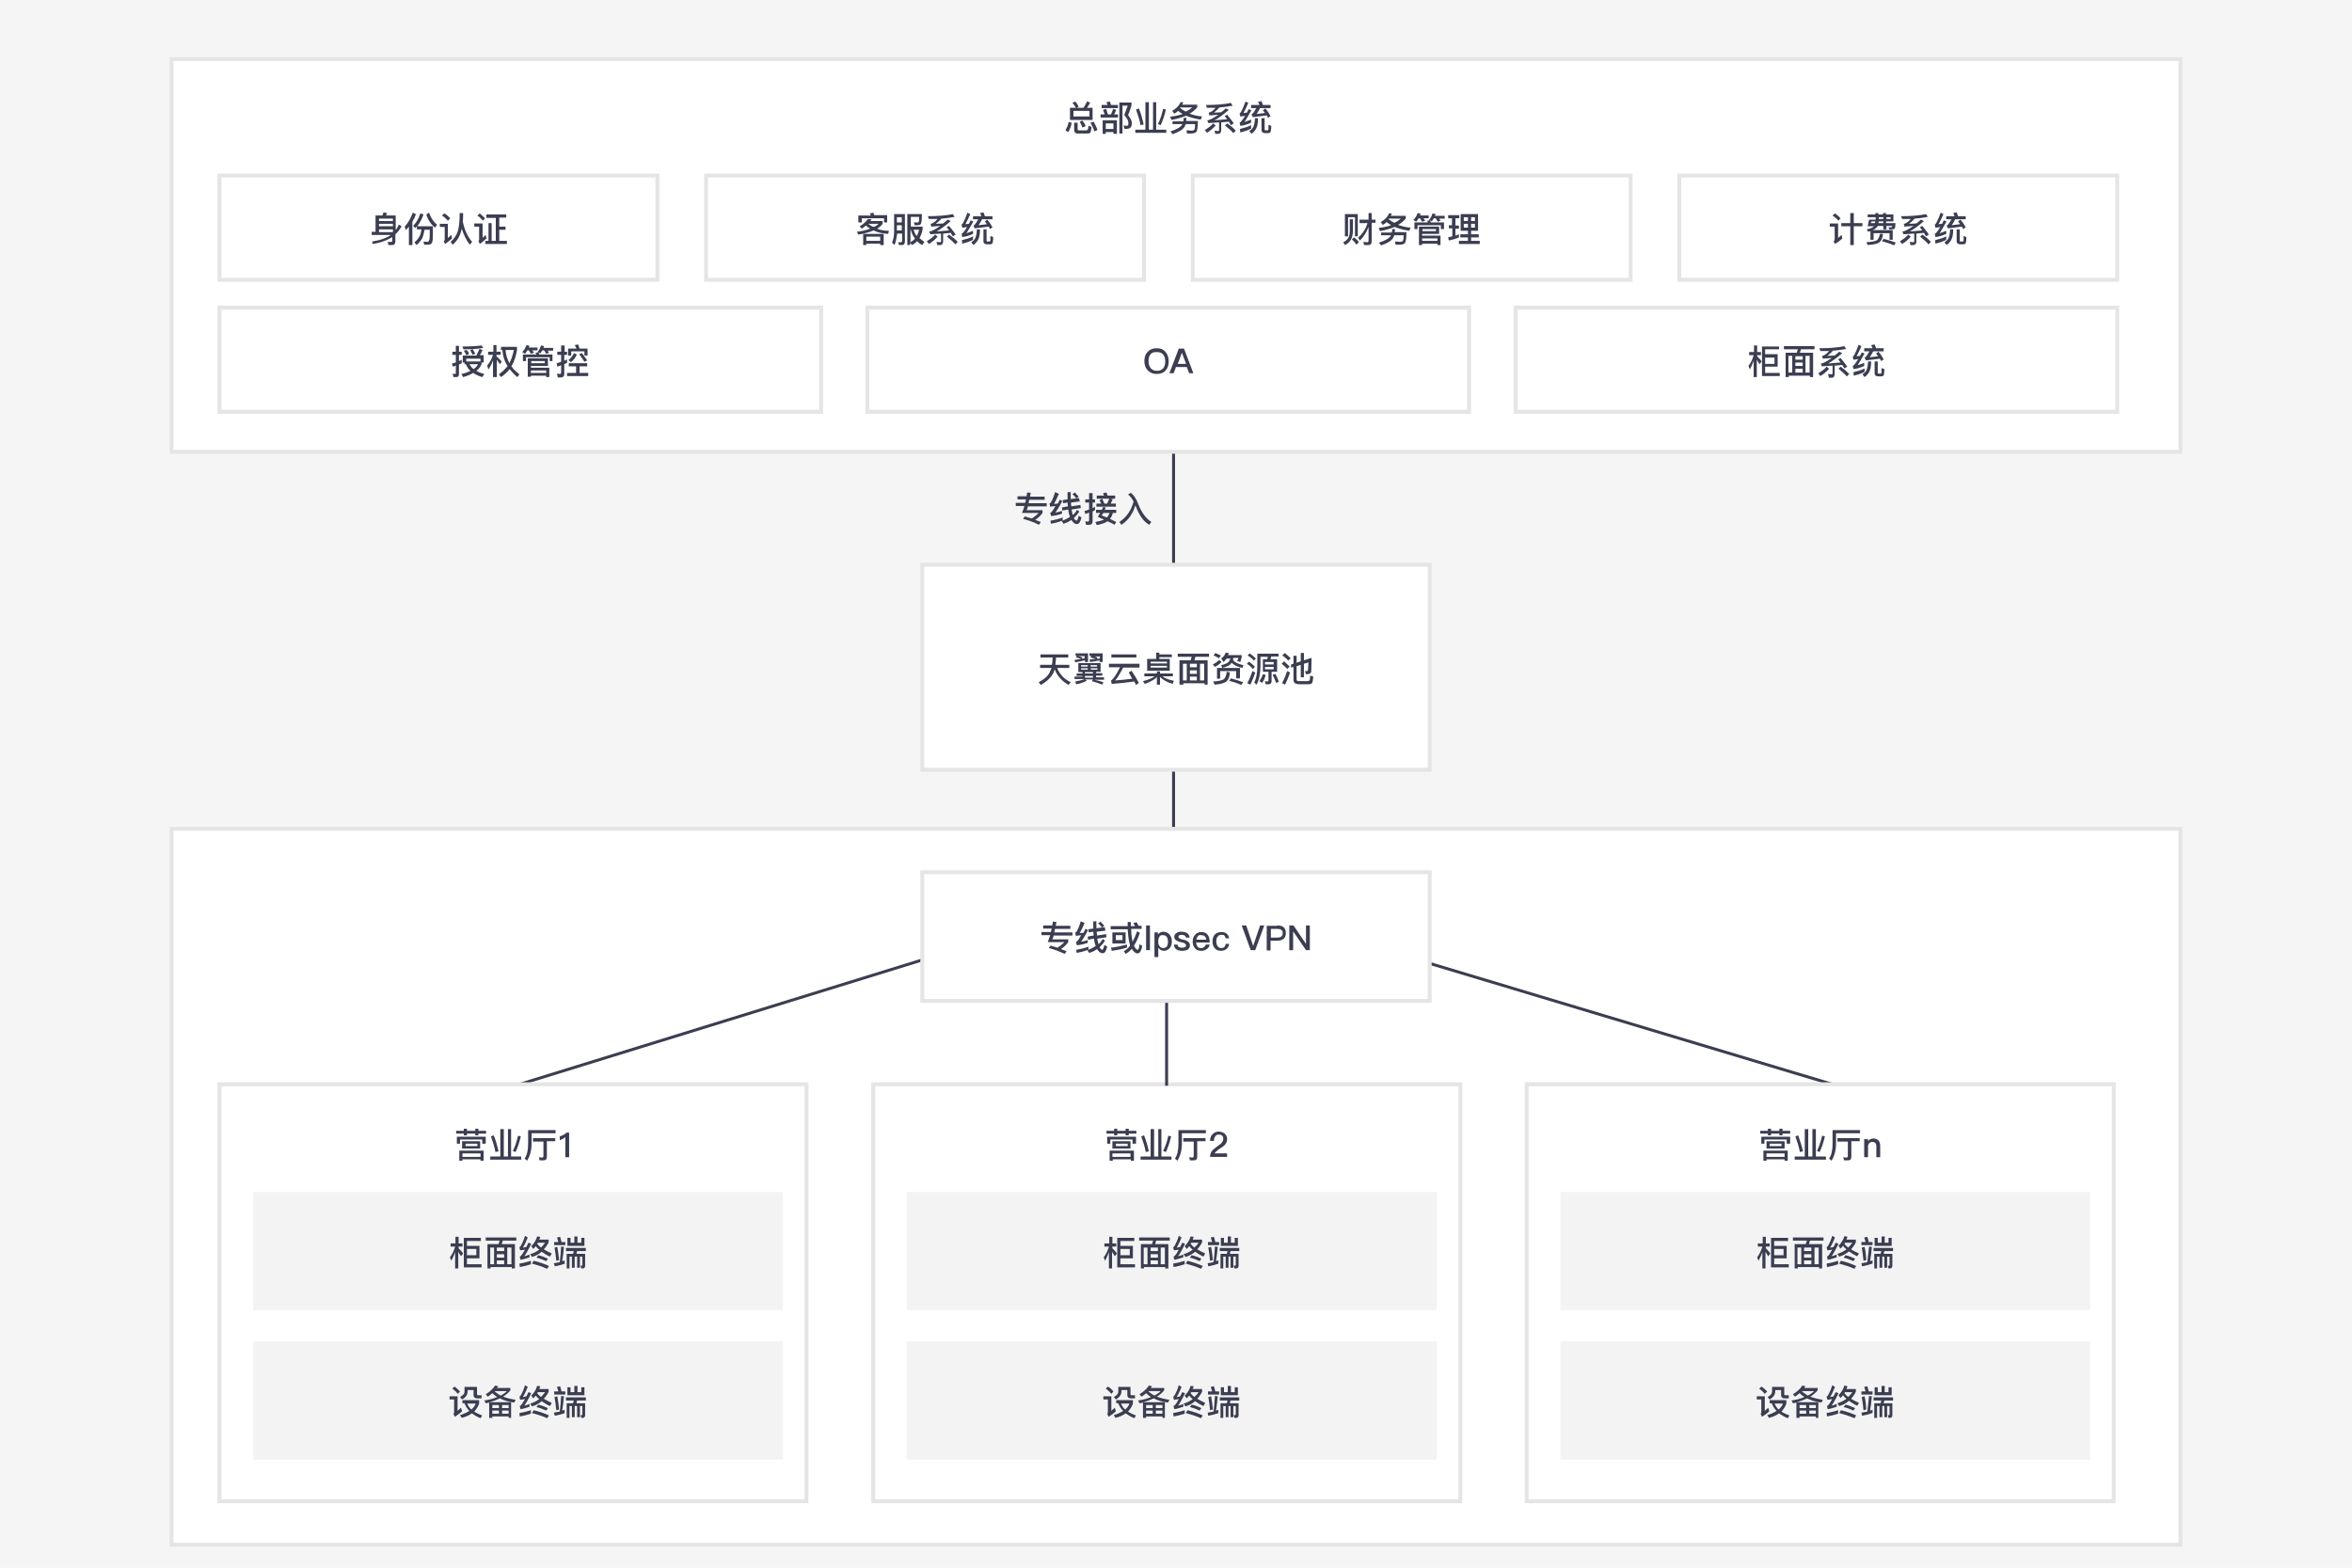 <svg width="600" height="400" viewBox="0 0 600 400" fill="none" xmlns="http://www.w3.org/2000/svg">
<rect width="600" height="400" fill="#F5F5F5"/>
<g clip-path="url(#clip0_1223_1069)">
<g filter="url(#filter0_d_1223_1069)">
<path d="M299.379 104.981V215.903" stroke="#3B3D51" stroke-width="0.75" stroke-linecap="square"/>
<path fill-rule="evenodd" clip-rule="evenodd" d="M235.273 140.093H364.727V192.407H235.273V140.093Z" fill="black"/>
<path fill-rule="evenodd" clip-rule="evenodd" d="M235.273 140.093H364.727V192.407H235.273V140.093Z" fill="white" stroke="#E5E5E5"/>
<path d="M268.346 165.629C268.435 165.097 268.523 164.477 268.523 163.767H265.42V162.969H272.513V163.767H269.41C269.321 164.477 269.321 165.009 269.233 165.629H272.779V166.427H269.676C270.297 168.023 271.449 169.265 273.134 170.063L272.602 170.772C270.917 169.797 269.676 168.467 269.055 166.782C268.878 167.314 268.789 167.669 268.523 168.023C267.903 169.087 266.927 169.974 265.509 170.772L264.977 170.063C266.307 169.353 267.193 168.644 267.725 167.669C267.903 167.314 268.08 166.871 268.257 166.427H265.331V165.629H268.346Z" fill="#3B3D51"/>
<path d="M280.759 165.097V167.403H279.607V167.757H281.203V168.378H279.607V168.821H281.646V169.442H279.163C279.961 169.619 280.759 169.797 281.469 170.063L281.203 170.683C280.316 170.329 279.429 170.063 278.543 169.797L278.809 169.353H276.858L277.213 169.708C276.503 170.063 275.617 170.417 274.553 170.595L274.287 169.885C275.262 169.708 276.06 169.531 276.681 169.265H274.109V168.644H276.149V168.467H274.641V167.846H276.149V167.491H275.085V165.186H280.759V165.097ZM277.567 162.703V164.92H276.769V164.477C275.971 164.654 275.173 164.831 274.287 165.009L274.109 164.388C274.641 164.299 275.262 164.211 275.794 164.122C275.351 163.945 274.907 163.856 274.464 163.767L274.73 163.324H274.375V162.703H277.567ZM276.149 163.767L275.971 164.122C276.237 164.033 276.503 164.033 276.681 163.945V163.413H274.819C275.351 163.413 275.705 163.59 276.149 163.767ZM277.479 166.073V165.718H275.794V166.073H277.479ZM277.479 166.516H275.794V166.871H277.479V166.516ZM278.809 167.491H276.769V167.846H278.809V167.491ZM278.809 168.821V168.467H276.769V168.91H278.809V168.821ZM281.291 162.703V164.92H280.493V164.477C279.695 164.654 278.897 164.831 278.099 164.92L277.922 164.299C278.454 164.211 278.986 164.122 279.518 164.122C279.075 163.945 278.631 163.856 278.188 163.767L278.365 163.324H277.922V162.703H281.291ZM278.188 166.073H279.873V165.718H278.188V166.073ZM279.961 166.516H278.277V166.871H279.961V166.516ZM279.961 163.767L279.873 164.122L280.582 164.033V163.501H278.809C279.163 163.413 279.518 163.59 279.961 163.767Z" fill="#3B3D51"/>
<path d="M290.69 165.452V166.339H286.523C285.725 167.846 285.104 168.91 284.483 169.619C285.902 169.531 287.409 169.353 288.828 169.176C288.562 168.644 288.207 168.112 287.941 167.58L288.651 167.137C289.449 168.289 290.069 169.353 290.513 170.24L289.803 170.772C289.626 170.506 289.537 170.151 289.36 169.885C287.587 170.151 285.636 170.329 283.597 170.506L283.419 169.619C283.508 169.619 283.597 169.531 283.597 169.531C284.129 169.087 284.838 168.023 285.725 166.25H282.887V165.363H290.69V165.452ZM289.892 162.969V163.767H283.508V162.969H289.892Z" fill="#3B3D51"/>
<path d="M295.123 167.846V167.314H295.921V167.846H299.202V168.555H296.542C297.163 169.087 298.138 169.442 299.468 169.708L299.113 170.506C297.695 170.063 296.631 169.442 295.921 168.733V170.683H295.123V168.733C294.503 169.442 293.439 169.974 292.02 170.506L291.577 169.797C292.995 169.442 293.971 168.999 294.591 168.555H291.931V167.846H295.123ZM295.744 162.526V162.969H298.936V163.679H295.744V164.122H298.404V167.137H292.641V164.122H294.946V162.526H295.744ZM297.695 165.275V164.831H293.527V165.275H297.695ZM297.695 165.895H293.527V166.339H297.695V165.895Z" fill="#3B3D51"/>
<path d="M308.423 162.792V163.59H304.965C304.877 163.945 304.788 164.211 304.699 164.477H308.069V170.683H307.271V170.329H301.862V170.683H300.887V164.477H303.724C303.813 164.211 303.901 163.856 303.99 163.59H300.443V162.792H308.423ZM302.749 169.619V165.363H301.773V169.619H302.749ZM305.32 166.25V165.363H303.547V166.25H305.32ZM305.32 167.935V167.048H303.547V167.935H305.32ZM305.32 169.619V168.644H303.547V169.619H305.32ZM307.182 169.619V165.363H306.118V169.619H307.182Z" fill="#3B3D51"/>
<path d="M311.615 164.92C311.172 165.363 310.64 165.807 309.931 166.161L309.399 165.541C310.108 165.186 310.64 164.743 311.083 164.388L311.615 164.92ZM313.743 167.58C313.655 168.733 313.389 169.442 312.945 169.797C312.502 170.24 311.438 170.595 309.842 170.683L309.487 169.885C310.906 169.797 311.793 169.619 312.236 169.265C312.591 168.91 312.857 168.289 312.945 167.403L313.743 167.58ZM311.438 163.235L310.995 163.945C310.551 163.679 310.019 163.413 309.576 163.235L310.019 162.615C310.463 162.792 310.995 163.058 311.438 163.235ZM316.226 169.087H315.339V167.225H311.261V169.176H310.463V166.427H316.315V169.087H316.226ZM313.477 162.615C313.389 162.792 313.389 162.969 313.3 163.147H316.758V163.679C316.669 164.122 316.492 164.565 316.403 164.92L315.605 164.654C315.694 164.388 315.871 164.122 315.96 163.856H314.63C314.63 164.033 314.541 164.211 314.541 164.388C314.985 165.009 315.871 165.452 317.201 165.718L316.935 166.427C315.694 166.161 314.807 165.718 314.187 165.097C314.098 165.186 314.009 165.363 313.921 165.452C313.477 165.895 312.768 166.161 311.793 166.427L311.527 165.718C312.325 165.541 312.945 165.275 313.3 165.009C313.566 164.743 313.743 164.388 313.921 164.033H312.945C312.679 164.299 312.413 164.654 312.147 164.92L311.527 164.033C312.059 163.59 312.502 163.147 312.679 162.526L313.477 162.615ZM317.113 170.063L316.669 170.772C315.694 170.329 314.63 169.974 313.566 169.708L314.009 169.087C315.073 169.353 316.137 169.708 317.113 170.063Z" fill="#3B3D51"/>
<path d="M320.127 166.161L319.595 166.693C319.241 166.25 318.797 165.807 318.088 165.363L318.62 164.831C319.241 165.275 319.773 165.718 320.127 166.161ZM320.216 167.58C319.861 168.733 319.418 169.708 318.975 170.683L318.177 170.329C318.709 169.353 319.152 168.289 319.507 167.225L320.216 167.58ZM320.393 164.033L319.861 164.565C319.507 164.122 318.975 163.679 318.265 163.235L318.797 162.703C319.418 163.147 319.95 163.59 320.393 164.033ZM323.231 164.299C323.319 164.033 323.408 163.856 323.408 163.59H321.546V165.895C321.546 167.935 321.191 169.531 320.571 170.683L319.95 170.151C320.482 169.176 320.748 167.757 320.748 165.895V162.792H326.157V163.501H324.295C324.206 163.767 324.206 163.945 324.117 164.211H325.802V167.403H324.383V169.797C324.383 170.329 324.117 170.595 323.585 170.595H322.876L322.699 169.797C322.876 169.797 323.142 169.885 323.319 169.885C323.497 169.885 323.585 169.797 323.585 169.531V167.403H322.167V164.211H323.231V164.299ZM322.876 168.201C322.699 168.999 322.344 169.708 321.989 170.24L321.28 169.797C321.635 169.265 321.989 168.644 322.167 168.023L322.876 168.201ZM324.915 165.541V164.92H322.699V165.541H324.915ZM324.915 166.161H322.699V166.782H324.915V166.161ZM326.245 169.974L325.536 170.24C325.27 169.442 325.004 168.821 324.649 168.201L325.359 167.935C325.713 168.555 325.979 169.265 326.245 169.974Z" fill="#3B3D51"/>
<path d="M328.994 166.073L328.373 166.693C328.019 166.25 327.575 165.895 326.955 165.363L327.575 164.743C328.107 165.275 328.639 165.718 328.994 166.073ZM329.083 167.58C328.728 168.733 328.285 169.708 327.841 170.683L327.043 170.329C327.575 169.353 328.019 168.289 328.373 167.225L329.083 167.58ZM329.26 163.945L328.639 164.565C328.285 164.122 327.753 163.679 327.132 163.235L327.753 162.615C328.373 163.147 328.817 163.501 329.26 163.945ZM331.033 170.506C330.324 170.506 329.969 170.151 329.969 169.353V166.161L329.349 166.339V165.541L329.969 165.363V163.324H330.767V165.097L331.831 164.743V162.615H332.629V164.477L334.58 163.856C334.58 165.807 334.491 166.959 334.491 167.403C334.403 167.846 334.048 168.023 333.339 168.023H333.161L332.895 167.225C333.073 167.225 333.25 167.225 333.427 167.225C333.516 167.225 333.605 167.137 333.693 166.959C333.693 166.782 333.693 166.161 333.782 165.009L332.629 165.363V168.821H331.831V165.629L330.767 165.984V169.353C330.767 169.619 330.945 169.797 331.211 169.797H333.516C333.782 169.797 333.959 169.708 334.048 169.619C334.137 169.531 334.225 169.087 334.225 168.378L335.023 168.644C334.935 169.531 334.846 170.151 334.669 170.329C334.491 170.506 334.137 170.595 333.605 170.595H331.033V170.506Z" fill="#3B3D51"/>
<path fill-rule="evenodd" clip-rule="evenodd" d="M43.753 207.48H556.247V390.133H43.753V207.48Z" fill="black"/>
<path fill-rule="evenodd" clip-rule="evenodd" d="M43.753 207.48H556.247V390.133H43.753V207.48Z" fill="white" stroke="#E5E5E5"/>
<path d="M132.597 272.65L297.606 221.667L467.403 272.65" stroke="#3B3D51" stroke-width="0.75" stroke-linecap="square"/>
<path d="M205.747 272.65H55.989V379.05H205.747V272.65Z" fill="black"/>
<path d="M205.747 272.65H55.989V379.05H205.747V272.65Z" fill="white" stroke="#E5E5E5"/>
<path d="M118.322 284.531V283.999H119.12V284.531H121.248V283.999H122.046V284.531H123.997V285.241H122.046V285.684H121.248V285.241H119.12V285.684H118.322V285.241H116.371V284.531H118.322ZM123.819 287.812H123.021V286.748H117.347V287.812H116.549V286.039H123.908V287.812H123.819ZM123.376 292.157H122.578V291.802H117.967V292.157H117.169V289.585H123.376V292.157ZM122.489 287.191V289.053H117.879V287.191H122.489ZM122.578 291.181V290.295H117.967V291.181H122.578ZM121.78 287.812H118.765V288.433H121.78V287.812Z" fill="#3B3D51"/>
<path d="M128.519 284.088V291.093H129.583V284.088H130.381V291.093H132.952V291.891H125.061V291.093H127.632V284.088H128.519ZM127.189 289.763L126.391 289.94C126.125 288.521 125.681 287.191 125.238 285.95L125.947 285.684C126.479 286.925 126.834 288.255 127.189 289.763ZM132.863 285.95C132.509 287.457 132.065 288.787 131.533 289.94L130.824 289.674C131.356 288.61 131.799 287.369 132.154 285.773L132.863 285.95Z" fill="#3B3D51"/>
<path d="M141.73 285.152H135.612V287.723C135.612 289.585 135.169 291.004 134.459 292.157L133.839 291.625C134.459 290.738 134.725 289.408 134.725 287.812V284.354H141.73V285.152ZM141.641 286.393V287.191H139.513V291.093C139.513 291.802 139.247 292.068 138.627 292.068H137.651L137.474 291.27C137.74 291.27 138.006 291.359 138.272 291.359C138.538 291.359 138.627 291.181 138.627 290.915V287.28H135.967V286.393H141.641Z" fill="#3B3D51"/>
<path d="M145.188 284.975V291.27H144.213V286.127C143.858 286.482 143.326 286.748 142.794 286.925V285.95C143.06 285.861 143.326 285.773 143.681 285.595C144.035 285.418 144.301 285.241 144.479 284.975H145.188Z" fill="#3B3D51"/>
<path fill-rule="evenodd" clip-rule="evenodd" d="M64.59 300.137H199.718V330.283H64.59V300.137Z" fill="#F3F3F3"/>
<path d="M116.903 319.643H116.105V315.476C115.839 316.274 115.485 316.983 115.13 317.693L114.775 316.806C115.396 316.008 115.839 315.033 116.105 314.057H114.953V313.259H116.194V311.575H116.992V313.259H117.967V314.057H116.992V314.501C117.347 314.855 117.79 315.299 118.145 315.831L117.613 316.54C117.347 316.097 117.081 315.742 116.903 315.387V319.643ZM119.12 317.072V318.579H122.844V319.377H118.322V311.841H122.667V312.639H119.12V313.88H122.312V317.072H119.12ZM119.12 316.274H121.514V314.678H119.12V316.274Z" fill="#3B3D51"/>
<path d="M131.711 311.752V312.55H128.253C128.164 312.905 128.075 313.171 127.987 313.437H131.356V319.643H130.558V319.289H125.149V319.643H124.351V313.437H127.189C127.277 313.171 127.366 312.816 127.455 312.55H123.908V311.752H131.711ZM126.036 318.579V314.323H125.061V318.579H126.036ZM128.607 315.21V314.323H126.745V315.21H128.607ZM128.607 316.895V316.008H126.745V316.895H128.607ZM128.607 318.579V317.604H126.745V318.579H128.607ZM130.469 318.579V314.323H129.405V318.579H130.469Z" fill="#3B3D51"/>
<path d="M134.637 311.752C134.193 312.816 133.839 313.614 133.395 314.323C133.661 314.323 134.016 314.235 134.282 314.146C134.459 313.791 134.637 313.437 134.814 313.082L135.523 313.348C134.814 314.855 134.193 315.919 133.75 316.54C134.193 316.451 134.637 316.274 135.08 316.097V316.806C134.282 317.072 133.484 317.338 132.775 317.427L132.597 316.629C132.775 316.54 132.863 316.451 132.952 316.363C133.218 316.097 133.484 315.565 133.927 314.855C133.484 314.944 133.129 314.944 132.686 315.033L132.509 314.235C132.597 314.146 132.775 314.057 132.863 313.88C133.307 313.082 133.661 312.284 133.927 311.309L134.637 311.752ZM135.435 318.579C134.637 318.845 133.661 319.111 132.597 319.289L132.509 318.402C133.661 318.225 134.637 317.959 135.435 317.693V318.579ZM137.829 311.575C137.74 311.841 137.651 312.018 137.563 312.284H139.957V312.993C139.602 313.703 139.159 314.323 138.715 314.767C139.336 315.121 139.957 315.476 140.755 315.831L140.311 316.629C139.513 316.274 138.804 315.831 138.183 315.387C137.474 316.008 136.676 316.451 135.701 316.717L135.257 316.008C136.144 315.742 136.853 315.387 137.563 314.855C137.208 314.589 136.942 314.323 136.676 313.969C136.499 314.235 136.233 314.412 136.055 314.678L135.523 313.969C136.233 313.259 136.765 312.461 137.031 311.486L137.829 311.575ZM140.045 319.023L139.602 319.732C138.361 319.2 137.031 318.757 135.701 318.402L136.144 317.693C137.651 318.047 138.893 318.491 140.045 319.023ZM139.779 317.161L139.336 317.781C138.538 317.427 137.651 317.072 136.853 316.895L137.297 316.274C138.183 316.451 138.981 316.806 139.779 317.161ZM139.07 313.082H137.208C137.119 313.171 137.119 313.259 137.031 313.348C137.297 313.703 137.651 314.057 138.006 314.323C138.449 313.88 138.715 313.525 139.07 313.082Z" fill="#3B3D51"/>
<path d="M144.213 318.402C143.415 318.668 142.528 318.934 141.553 319.111L141.287 318.313C141.819 318.225 142.262 318.136 142.794 318.047C142.971 316.806 143.06 315.476 143.149 314.057L143.858 314.146C143.769 315.476 143.592 316.717 143.415 317.781L144.035 317.604V318.402H144.213ZM142.439 312.905C142.351 312.461 142.173 312.107 142.085 311.752L142.883 311.575C142.971 311.929 143.149 312.373 143.237 312.905H144.213V313.703H141.375V312.905H142.439ZM142.617 317.515L141.907 317.693C141.819 316.54 141.641 315.387 141.464 314.323L142.173 314.146C142.351 315.121 142.528 316.274 142.617 317.515ZM149.444 314.412V315.21H147.227C147.139 315.476 147.139 315.653 147.05 315.919H149.267V318.934C149.267 319.377 149.089 319.643 148.646 319.643H148.291L148.114 318.934H148.469C148.557 318.934 148.557 318.845 148.557 318.757V316.629H147.937V319.466H147.227V316.629H146.607V319.466H145.897V316.629H145.277V319.643H144.567V315.919H146.163C146.252 315.742 146.341 315.476 146.341 315.21H144.39V314.412H149.444ZM148.291 311.841H149.089V313.88H144.745V311.841H145.543V313.082H146.518V311.486H147.316V313.082H148.291V311.841Z" fill="#3B3D51"/>
<path fill-rule="evenodd" clip-rule="evenodd" d="M64.59 338.263H199.718V368.41H64.59V338.263Z" fill="#F3F3F3"/>
<path d="M116.726 352.273V355.997C116.992 355.731 117.258 355.465 117.613 355.199L117.879 356.085C117.347 356.617 116.726 357.061 116.017 357.504L115.662 356.706C115.839 356.617 115.839 356.44 115.839 356.263V353.071H114.687V352.273H116.726ZM117.347 351.031L116.815 351.652C116.46 351.209 116.017 350.765 115.396 350.322L115.928 349.79C116.46 350.145 116.903 350.588 117.347 351.031ZM122.223 353.337V354.135C121.957 354.933 121.514 355.553 120.982 356.174C121.514 356.529 122.223 356.883 123.021 357.149L122.578 357.859C121.691 357.504 120.982 357.061 120.361 356.617C119.652 357.149 118.854 357.504 117.79 357.77L117.347 357.061C118.322 356.795 119.031 356.44 119.741 355.997C119.12 355.376 118.765 354.755 118.499 354.046H117.967V353.248H122.223V353.337ZM121.691 349.879V351.741C121.691 351.918 121.78 352.007 122.046 352.007H122.844V352.805H121.78C121.159 352.805 120.805 352.539 120.805 351.918V350.677H119.297V350.943C119.297 351.829 118.854 352.539 117.879 353.071L117.347 352.45C118.056 352.095 118.499 351.652 118.499 351.031V349.879H121.691ZM120.273 355.642C120.716 355.199 121.159 354.755 121.337 354.135H119.209C119.386 354.667 119.741 355.199 120.273 355.642Z" fill="#3B3D51"/>
<path d="M130.558 357.77H129.76V357.415H125.593V357.77H124.795V353.869C124.529 353.957 124.263 353.957 123.908 354.046L123.553 353.337C124.795 353.159 125.859 352.893 126.834 352.45C126.391 352.184 125.947 351.829 125.593 351.475C125.238 351.829 124.795 352.095 124.44 352.361L123.908 351.741C124.795 351.209 125.681 350.499 126.302 349.524L127.1 349.701C127.011 349.879 126.834 350.056 126.745 350.145H130.203V350.765C129.671 351.386 129.051 351.918 128.341 352.361C129.228 352.716 130.381 352.982 131.533 353.159L131.179 353.869C129.76 353.691 128.519 353.337 127.543 352.805C126.745 353.159 125.859 353.514 124.795 353.78H130.381V357.77H130.558ZM127.277 355.287V354.489H125.593V355.287H127.277ZM127.277 356.706V355.908H125.593V356.706H127.277ZM127.721 352.095C128.341 351.741 128.873 351.386 129.317 350.943H126.302L126.213 351.031C126.657 351.386 127.1 351.741 127.721 352.095ZM128.075 355.287H129.76V354.489H128.075V355.287ZM129.76 356.706V355.908H128.075V356.706H129.76Z" fill="#3B3D51"/>
<path d="M134.637 349.879C134.193 350.943 133.839 351.741 133.395 352.45C133.661 352.45 134.016 352.361 134.282 352.273C134.459 351.918 134.637 351.563 134.814 351.209L135.523 351.475C134.814 352.982 134.193 354.046 133.75 354.667C134.193 354.578 134.637 354.401 135.08 354.223V354.933C134.282 355.199 133.484 355.465 132.775 355.553L132.597 354.755C132.775 354.667 132.863 354.578 132.952 354.489C133.218 354.223 133.484 353.691 133.927 352.982C133.484 353.071 133.129 353.071 132.686 353.159L132.509 352.361C132.597 352.273 132.775 352.184 132.863 352.007C133.307 351.209 133.661 350.411 133.927 349.435L134.637 349.879ZM135.435 356.706C134.637 356.972 133.661 357.238 132.597 357.415L132.509 356.529C133.661 356.351 134.637 356.085 135.435 355.819V356.706ZM137.829 349.701C137.74 349.967 137.651 350.145 137.563 350.411H139.957V351.12C139.602 351.829 139.159 352.45 138.715 352.893C139.336 353.248 139.957 353.603 140.755 353.957L140.311 354.755C139.513 354.401 138.804 353.957 138.183 353.514C137.474 354.135 136.676 354.578 135.701 354.844L135.257 354.135C136.144 353.869 136.853 353.514 137.563 352.982C137.208 352.716 136.942 352.45 136.676 352.095C136.499 352.361 136.233 352.539 136.055 352.805L135.523 352.095C136.233 351.386 136.765 350.588 137.031 349.613L137.829 349.701ZM140.045 357.149L139.602 357.859C138.361 357.327 137.031 356.883 135.701 356.529L136.144 355.819C137.651 356.174 138.893 356.617 140.045 357.149ZM139.779 355.287L139.336 355.908C138.538 355.553 137.651 355.199 136.853 355.021L137.297 354.401C138.183 354.578 138.981 354.933 139.779 355.287ZM139.07 351.209H137.208C137.119 351.297 137.119 351.386 137.031 351.475C137.297 351.829 137.651 352.184 138.006 352.45C138.449 352.007 138.715 351.652 139.07 351.209Z" fill="#3B3D51"/>
<path d="M144.213 356.529C143.415 356.795 142.528 357.061 141.553 357.238L141.287 356.44C141.819 356.351 142.262 356.263 142.794 356.174C142.971 354.933 143.06 353.603 143.149 352.184L143.858 352.273C143.769 353.603 143.592 354.844 143.415 355.908L144.035 355.731V356.529H144.213ZM142.439 351.031C142.351 350.588 142.173 350.233 142.085 349.879L142.883 349.701C142.971 350.056 143.149 350.499 143.237 351.031H144.213V351.829H141.375V351.031H142.439ZM142.617 355.642L141.907 355.819C141.819 354.667 141.641 353.514 141.464 352.45L142.173 352.273C142.351 353.248 142.528 354.401 142.617 355.642ZM149.444 352.539V353.337H147.227C147.139 353.603 147.139 353.78 147.05 354.046H149.267V357.061C149.267 357.504 149.089 357.77 148.646 357.77H148.291L148.114 357.061H148.469C148.557 357.061 148.557 356.972 148.557 356.883V354.755H147.937V357.593H147.227V354.755H146.607V357.593H145.897V354.755H145.277V357.77H144.567V354.046H146.163C146.252 353.869 146.341 353.603 146.341 353.337H144.39V352.539H149.444ZM148.291 349.967H149.089V352.007H144.745V349.967H145.543V351.209H146.518V349.613H147.316V351.209H148.291V349.967Z" fill="#3B3D51"/>
<path d="M372.529 272.65H222.771V379.05H372.529V272.65Z" fill="black"/>
<path d="M372.529 272.65H222.771V379.05H372.529V272.65Z" fill="white" stroke="#E5E5E5"/>
<path d="M284.217 284.531V283.999H285.015V284.531H287.143V283.999H287.941V284.531H289.892V285.241H287.941V285.684H287.143V285.241H285.015V285.684H284.217V285.241H282.267V284.531H284.217ZM289.715 287.812H288.917V286.748H283.242V287.812H282.444V286.039H289.803V287.812H289.715ZM289.271 292.157H288.473V291.802H283.863V292.157H283.065V289.585H289.271V292.157ZM288.385 287.191V289.053H283.774V287.191H288.385ZM288.385 291.181V290.295H283.774V291.181H288.385ZM287.675 287.812H284.661V288.433H287.675V287.812Z" fill="#3B3D51"/>
<path d="M294.414 284.088V291.093H295.478V284.088H296.276V291.093H298.847V291.891H290.956V291.093H293.527V284.088H294.414ZM293.084 289.763L292.286 289.94C292.02 288.521 291.577 287.191 291.133 285.95L291.843 285.684C292.375 286.925 292.729 288.255 293.084 289.763ZM298.759 285.95C298.404 287.457 297.961 288.787 297.429 289.94L296.719 289.674C297.251 288.61 297.695 287.369 298.049 285.773L298.759 285.95Z" fill="#3B3D51"/>
<path d="M307.625 285.152H301.507V287.723C301.507 289.585 301.064 291.004 300.355 292.157L299.734 291.625C300.355 290.738 300.621 289.408 300.621 287.812V284.354H307.625V285.152ZM307.537 286.393V287.191H305.409V291.093C305.409 291.802 305.143 292.068 304.522 292.068H303.547L303.369 291.27C303.635 291.27 303.901 291.359 304.167 291.359C304.433 291.359 304.522 291.181 304.522 290.915V287.28H301.862V286.393H307.537Z" fill="#3B3D51"/>
<path d="M312.502 285.329C312.857 285.684 313.034 286.127 313.034 286.659C313.034 287.191 312.857 287.723 312.413 288.167C312.147 288.433 311.704 288.787 311.083 289.142C310.374 289.585 310.019 290.029 309.842 290.295H313.034V291.181H308.689C308.689 290.561 308.867 290.029 309.31 289.497C309.576 289.231 310.019 288.876 310.729 288.344C311.172 288.078 311.438 287.812 311.615 287.635C311.881 287.28 312.059 287.014 312.059 286.571C312.059 286.216 311.97 285.95 311.793 285.773C311.615 285.595 311.349 285.507 310.906 285.507C310.463 285.507 310.197 285.595 310.019 285.95C309.842 286.216 309.665 286.571 309.665 287.103H308.689C308.689 286.393 308.867 285.861 309.31 285.418C309.753 284.975 310.285 284.709 310.906 284.709C311.615 284.797 312.147 284.975 312.502 285.329Z" fill="#3B3D51"/>
<path fill-rule="evenodd" clip-rule="evenodd" d="M231.283 300.137H366.5V330.283H231.283V300.137Z" fill="#F3F3F3"/>
<path d="M283.685 319.643H282.887V315.476C282.621 316.274 282.267 316.983 281.912 317.693L281.557 316.806C282.178 316.008 282.621 315.033 282.887 314.057H281.735V313.259H282.976V311.575H283.774V313.259H284.749V314.057H283.774V314.501C284.129 314.855 284.572 315.299 284.927 315.831L284.395 316.54C284.129 316.097 283.863 315.742 283.685 315.387V319.643ZM285.813 317.072V318.579H289.537V319.377H285.015V311.841H289.36V312.639H285.813V313.88H289.005V317.072H285.813ZM285.813 316.274H288.207V314.678H285.813V316.274Z" fill="#3B3D51"/>
<path d="M298.404 311.752V312.55H294.946C294.857 312.905 294.769 313.171 294.68 313.437H298.049V319.643H297.251V319.289H291.843V319.643H291.045V313.437H293.882C293.971 313.171 294.059 312.816 294.148 312.55H290.601V311.752H298.404ZM292.729 318.579V314.323H291.754V318.579H292.729ZM295.389 315.21V314.323H293.527V315.21H295.389ZM295.389 316.895V316.008H293.527V316.895H295.389ZM295.389 318.579V317.604H293.527V318.579H295.389ZM297.163 318.579V314.323H296.099V318.579H297.163Z" fill="#3B3D51"/>
<path d="M301.419 311.752C300.975 312.816 300.621 313.614 300.177 314.323C300.443 314.323 300.798 314.235 301.064 314.146C301.241 313.791 301.419 313.437 301.596 313.082L302.305 313.348C301.596 314.855 300.975 315.919 300.532 316.54C300.975 316.451 301.419 316.274 301.862 316.097V316.806C301.064 317.072 300.266 317.338 299.557 317.427L299.379 316.629C299.557 316.54 299.645 316.451 299.734 316.363C300 316.097 300.355 315.565 300.709 314.855C300.266 314.944 299.911 314.944 299.468 315.033L299.291 314.235C299.379 314.146 299.557 314.057 299.645 313.88C300.089 313.082 300.443 312.284 300.709 311.309L301.419 311.752ZM302.217 318.579C301.419 318.845 300.443 319.111 299.379 319.289L299.291 318.402C300.443 318.225 301.419 317.959 302.217 317.693V318.579ZM304.522 311.575C304.433 311.841 304.345 312.018 304.256 312.284H306.65V312.993C306.295 313.703 305.852 314.323 305.409 314.767C306.029 315.121 306.65 315.476 307.448 315.831L307.005 316.629C306.207 316.274 305.497 315.831 304.877 315.387C304.167 316.008 303.369 316.451 302.394 316.717L301.951 316.008C302.837 315.742 303.547 315.387 304.256 314.855C303.901 314.589 303.635 314.323 303.369 313.969C303.192 314.235 302.926 314.412 302.749 314.678L302.217 313.969C302.926 313.259 303.458 312.461 303.724 311.486L304.522 311.575ZM306.827 319.023L306.384 319.732C305.143 319.2 303.813 318.757 302.483 318.402L302.926 317.693C304.345 318.047 305.675 318.491 306.827 319.023ZM306.473 317.161L306.029 317.781C305.231 317.427 304.345 317.072 303.547 316.895L303.99 316.274C304.877 316.451 305.763 316.806 306.473 317.161ZM305.763 313.082H303.901C303.813 313.171 303.813 313.259 303.724 313.348C303.99 313.703 304.345 314.057 304.699 314.323C305.143 313.88 305.497 313.525 305.763 313.082Z" fill="#3B3D51"/>
<path d="M310.906 318.402C310.108 318.668 309.221 318.934 308.246 319.111L308.069 318.313C308.601 318.225 309.044 318.136 309.576 318.047C309.753 316.806 309.842 315.476 309.931 314.057L310.64 314.146C310.551 315.476 310.374 316.717 310.197 317.781L310.817 317.604V318.402H310.906ZM309.221 312.905C309.133 312.461 308.955 312.107 308.867 311.752L309.665 311.575C309.753 311.929 309.931 312.373 310.019 312.905H310.995V313.703H308.157V312.905H309.221ZM309.399 317.515L308.689 317.693C308.601 316.54 308.423 315.387 308.246 314.323L308.955 314.146C309.133 315.121 309.31 316.274 309.399 317.515ZM316.137 314.412V315.21H313.921C313.832 315.476 313.832 315.653 313.743 315.919H315.96V318.934C315.96 319.377 315.783 319.643 315.339 319.643H314.896L314.719 318.934H315.073C315.162 318.934 315.251 318.845 315.251 318.757V316.629H314.63V319.466H313.921V316.629H313.389V319.466H312.679V316.629H312.059V319.643H311.349V315.919H312.945C313.034 315.742 313.123 315.476 313.123 315.21H311.172V314.412H316.137ZM314.985 311.841H315.783V313.88H311.438V311.841H312.236V313.082H313.211V311.486H314.009V313.082H314.985V311.841Z" fill="#3B3D51"/>
<path fill-rule="evenodd" clip-rule="evenodd" d="M231.283 338.263H366.5V368.41H231.283V338.263Z" fill="#F3F3F3"/>
<path d="M283.508 352.273V355.997C283.774 355.731 284.04 355.465 284.395 355.199L284.661 356.085C284.129 356.617 283.508 357.061 282.799 357.504L282.444 356.706C282.621 356.617 282.621 356.44 282.621 356.263V353.071H281.469V352.273H283.508ZM284.04 351.031L283.508 351.652C283.153 351.209 282.71 350.765 282.089 350.322L282.621 349.79C283.242 350.145 283.685 350.588 284.04 351.031ZM289.005 353.337V354.135C288.739 354.933 288.296 355.553 287.764 356.174C288.296 356.529 289.005 356.883 289.803 357.149L289.36 357.859C288.473 357.504 287.764 357.061 287.143 356.617C286.434 357.149 285.636 357.504 284.572 357.77L284.129 357.061C285.104 356.795 285.813 356.44 286.523 355.997C285.902 355.376 285.547 354.755 285.281 354.046H284.749V353.248H289.005V353.337ZM288.385 349.879V351.741C288.385 351.918 288.473 352.007 288.739 352.007H289.537V352.805H288.562C287.941 352.805 287.587 352.539 287.587 351.918V350.677H286.079V350.943C286.079 351.829 285.636 352.539 284.661 353.071L284.129 352.45C284.838 352.095 285.281 351.652 285.281 351.031V349.879H288.385ZM287.055 355.642C287.498 355.199 287.941 354.755 288.119 354.135H285.991C286.168 354.667 286.523 355.199 287.055 355.642Z" fill="#3B3D51"/>
<path d="M297.34 357.77H296.542V357.415H292.375V357.77H291.577V353.869C291.311 353.957 291.045 353.957 290.69 354.046L290.335 353.337C291.577 353.159 292.641 352.893 293.616 352.45C293.173 352.184 292.729 351.829 292.375 351.475C292.02 351.829 291.577 352.095 291.222 352.361L290.69 351.741C291.577 351.209 292.463 350.499 293.084 349.524L293.882 349.701C293.793 349.879 293.616 350.056 293.527 350.145H296.985V350.765C296.453 351.386 295.833 351.918 295.123 352.361C296.01 352.716 297.163 352.982 298.315 353.159L297.961 353.869C296.542 353.691 295.301 353.337 294.325 352.805C293.527 353.159 292.641 353.514 291.577 353.78H297.163V357.77H297.34ZM294.059 355.287V354.489H292.375V355.287H294.059ZM294.059 356.706V355.908H292.375V356.706H294.059ZM294.503 352.095C295.123 351.741 295.655 351.386 296.099 350.943H293.084L292.995 351.031C293.35 351.386 293.882 351.741 294.503 352.095ZM294.857 355.287H296.542V354.489H294.857V355.287ZM296.542 356.706V355.908H294.857V356.706H296.542Z" fill="#3B3D51"/>
<path d="M301.419 349.879C300.975 350.943 300.621 351.741 300.177 352.45C300.443 352.45 300.798 352.361 301.064 352.273C301.241 351.918 301.419 351.563 301.596 351.209L302.305 351.475C301.596 352.982 300.975 354.046 300.532 354.667C300.975 354.578 301.419 354.401 301.862 354.223V354.933C301.064 355.199 300.266 355.465 299.557 355.553L299.379 354.755C299.557 354.667 299.645 354.578 299.734 354.489C300 354.223 300.355 353.691 300.709 352.982C300.266 353.071 299.911 353.071 299.468 353.159L299.291 352.361C299.379 352.273 299.557 352.184 299.645 352.007C300.089 351.209 300.443 350.411 300.709 349.435L301.419 349.879ZM302.217 356.706C301.419 356.972 300.443 357.238 299.379 357.415L299.291 356.529C300.443 356.351 301.419 356.085 302.217 355.819V356.706ZM304.522 349.701C304.433 349.967 304.345 350.145 304.256 350.411H306.65V351.12C306.295 351.829 305.852 352.45 305.409 352.893C306.029 353.248 306.65 353.603 307.448 353.957L307.005 354.755C306.207 354.401 305.497 353.957 304.877 353.514C304.167 354.135 303.369 354.578 302.394 354.844L301.951 354.135C302.837 353.869 303.547 353.514 304.256 352.982C303.901 352.716 303.635 352.45 303.369 352.095C303.192 352.361 302.926 352.539 302.749 352.805L302.217 352.095C302.926 351.386 303.458 350.588 303.724 349.613L304.522 349.701ZM306.827 357.149L306.384 357.859C305.143 357.327 303.813 356.883 302.483 356.529L302.926 355.819C304.345 356.174 305.675 356.617 306.827 357.149ZM306.473 355.287L306.029 355.908C305.231 355.553 304.345 355.199 303.547 355.021L303.99 354.401C304.877 354.578 305.763 354.933 306.473 355.287ZM305.763 351.209H303.901C303.813 351.297 303.813 351.386 303.724 351.475C303.99 351.829 304.345 352.184 304.699 352.45C305.143 352.007 305.497 351.652 305.763 351.209Z" fill="#3B3D51"/>
<path d="M310.906 356.529C310.108 356.795 309.221 357.061 308.246 357.238L308.069 356.44C308.601 356.351 309.044 356.263 309.576 356.174C309.753 354.933 309.842 353.603 309.931 352.184L310.64 352.273C310.551 353.603 310.374 354.844 310.197 355.908L310.817 355.731V356.529H310.906ZM309.221 351.031C309.133 350.588 308.955 350.233 308.867 349.879L309.665 349.701C309.753 350.056 309.931 350.499 310.019 351.031H310.995V351.829H308.157V351.031H309.221ZM309.399 355.642L308.689 355.819C308.601 354.667 308.423 353.514 308.246 352.45L308.955 352.273C309.133 353.248 309.31 354.401 309.399 355.642ZM316.137 352.539V353.337H313.921C313.832 353.603 313.832 353.78 313.743 354.046H315.96V357.061C315.96 357.504 315.783 357.77 315.339 357.77H314.896L314.719 357.061H315.073C315.162 357.061 315.251 356.972 315.251 356.883V354.755H314.63V357.593H313.921V354.755H313.389V357.593H312.679V354.755H312.059V357.77H311.349V354.046H312.945C313.034 353.869 313.123 353.603 313.123 353.337H311.172V352.539H316.137ZM314.985 349.967H315.783V352.007H311.438V349.967H312.236V351.209H313.211V349.613H314.009V351.209H314.985V349.967Z" fill="#3B3D51"/>
<path d="M539.223 272.65H389.465V379.05H539.223V272.65Z" fill="black"/>
<path d="M539.223 272.65H389.465V379.05H539.223V272.65Z" fill="white" stroke="#E5E5E5"/>
<path d="M450.999 284.531V283.999H451.797V284.531H453.925V283.999H454.723V284.531H456.674V285.241H454.723V285.684H453.925V285.241H451.797V285.684H450.999V285.241H449.049V284.531H450.999ZM456.585 287.812H455.787V286.748H450.113V287.812H449.315V286.039H456.674V287.812H456.585ZM456.053 292.157H455.255V291.802H450.645V292.157H449.847V289.585H456.053V292.157ZM455.255 287.191V289.053H450.645V287.191H455.255ZM455.255 291.181V290.295H450.645V291.181H455.255ZM454.457 287.812H451.443V288.433H454.457V287.812Z" fill="#3B3D51"/>
<path d="M461.285 284.088V291.093H462.349V284.088H463.235V291.093H465.807V291.891H457.827V291.093H460.398V284.088H461.285ZM459.955 289.763L459.157 289.94C458.891 288.521 458.447 287.191 458.004 285.95L458.713 285.684C459.157 286.925 459.6 288.255 459.955 289.763ZM465.541 285.95C465.186 287.457 464.743 288.787 464.211 289.94L463.501 289.674C464.033 288.61 464.477 287.369 464.831 285.773L465.541 285.95Z" fill="#3B3D51"/>
<path d="M474.496 285.152H468.378V287.723C468.378 289.585 467.935 291.004 467.225 292.157L466.605 291.625C467.225 290.738 467.491 289.408 467.491 287.812V284.354H474.496V285.152ZM474.407 286.393V287.191H472.279V291.093C472.279 291.802 472.013 292.068 471.393 292.068H470.417L470.24 291.27C470.506 291.27 470.772 291.359 471.038 291.359C471.304 291.359 471.393 291.181 471.393 290.915V287.28H468.733V286.393H474.407Z" fill="#3B3D51"/>
<path d="M479.639 288.433V291.27H478.663V288.521C478.663 287.723 478.309 287.369 477.599 287.369C477.333 287.369 477.067 287.457 476.89 287.635C476.713 287.812 476.535 288.167 476.535 288.521V291.27H475.56V286.659H476.535V287.191C476.713 286.925 476.89 286.748 477.156 286.659C477.422 286.571 477.599 286.482 477.954 286.482C479.107 286.571 479.639 287.191 479.639 288.433Z" fill="#3B3D51"/>
<path fill-rule="evenodd" clip-rule="evenodd" d="M398.065 300.137H533.193V330.283H398.065V300.137Z" fill="#F3F3F3"/>
<path d="M450.379 319.643H449.581V315.476C449.315 316.274 448.96 316.983 448.605 317.693L448.251 316.806C448.871 316.008 449.315 315.033 449.581 314.057H448.428V313.259H449.669V311.575H450.467V313.259H451.443V314.057H450.467V314.501C450.822 314.855 451.265 315.299 451.62 315.831L451.088 316.54C450.822 316.097 450.556 315.742 450.379 315.387V319.643ZM452.595 317.072V318.579H456.319V319.377H451.797V311.841H456.142V312.639H452.595V313.88H455.787V317.072H452.595ZM452.595 316.274H454.989V314.678H452.595V316.274Z" fill="#3B3D51"/>
<path d="M465.186 311.752V312.55H461.728C461.639 312.905 461.551 313.171 461.462 313.437H464.831V319.643H464.033V319.289H458.625V319.643H457.827V313.437H460.664C460.753 313.171 460.841 312.816 460.93 312.55H457.383V311.752H465.186ZM459.511 318.579V314.323H458.536V318.579H459.511ZM462.083 315.21V314.323H460.221V315.21H462.083ZM462.083 316.895V316.008H460.221V316.895H462.083ZM462.083 318.579V317.604H460.221V318.579H462.083ZM463.945 318.579V314.323H462.881V318.579H463.945Z" fill="#3B3D51"/>
<path d="M468.112 311.752C467.669 312.816 467.314 313.614 466.871 314.323C467.137 314.323 467.491 314.235 467.757 314.146C467.935 313.791 468.112 313.437 468.289 313.082L468.999 313.348C468.289 314.855 467.669 315.919 467.225 316.54C467.669 316.451 468.112 316.274 468.555 316.097V316.806C467.757 317.072 466.959 317.338 466.25 317.427L466.073 316.629C466.25 316.54 466.339 316.451 466.427 316.363C466.693 316.097 466.959 315.565 467.403 314.855C466.959 314.944 466.605 314.944 466.161 315.033L465.984 314.235C466.073 314.146 466.25 314.057 466.339 313.88C466.782 313.082 467.137 312.284 467.403 311.309L468.112 311.752ZM468.91 318.579C468.112 318.845 467.137 319.111 466.073 319.289L465.984 318.402C467.137 318.225 468.112 317.959 468.91 317.693V318.579ZM471.304 311.575C471.215 311.841 471.127 312.018 471.038 312.284H473.432V312.993C473.077 313.703 472.634 314.323 472.191 314.767C472.811 315.121 473.432 315.476 474.23 315.831L473.787 316.54C472.989 316.185 472.279 315.742 471.659 315.299C470.949 315.919 470.151 316.363 469.176 316.629L468.733 315.919C469.619 315.653 470.329 315.299 471.038 314.767C470.683 314.501 470.417 314.235 470.151 313.88C469.974 314.146 469.708 314.323 469.531 314.589L468.999 313.88C469.708 313.171 470.24 312.373 470.506 311.397L471.304 311.575ZM473.521 319.023L473.077 319.732C471.836 319.2 470.506 318.757 469.176 318.402L469.619 317.693C471.127 318.047 472.368 318.491 473.521 319.023ZM473.255 317.161L472.811 317.781C472.013 317.427 471.127 317.072 470.329 316.895L470.772 316.274C471.659 316.451 472.457 316.806 473.255 317.161ZM472.545 313.082H470.683C470.595 313.171 470.595 313.259 470.506 313.348C470.772 313.703 471.127 314.057 471.481 314.323C471.925 313.88 472.191 313.525 472.545 313.082Z" fill="#3B3D51"/>
<path d="M477.688 318.402C476.89 318.668 476.003 318.934 475.028 319.111L474.851 318.313C475.383 318.225 475.826 318.136 476.358 318.047C476.535 316.806 476.624 315.476 476.801 314.057L477.511 314.146C477.422 315.476 477.245 316.717 477.067 317.781L477.688 317.604V318.402ZM475.915 312.905C475.826 312.461 475.649 312.107 475.56 311.752L476.358 311.575C476.447 311.929 476.624 312.373 476.713 312.905H477.688V313.703H474.851V312.905H475.915ZM476.092 317.515L475.383 317.693C475.294 316.54 475.117 315.387 474.939 314.323L475.649 314.146C475.915 315.121 476.003 316.274 476.092 317.515ZM482.919 314.412V315.21H480.703C480.614 315.476 480.614 315.653 480.525 315.919H482.742V318.934C482.742 319.377 482.565 319.643 482.121 319.643H481.767L481.589 318.934H481.944C482.033 318.934 482.033 318.845 482.033 318.757V316.629H481.412V319.466H480.703V316.629H480.171V319.466H479.461V316.629H478.841V319.643H478.131V315.919H479.727C479.816 315.742 479.905 315.476 479.905 315.21H477.954V314.412H482.919ZM481.767 311.841H482.565V313.88H478.22V311.841H479.018V313.082H479.993V311.486H480.791V313.082H481.767V311.841Z" fill="#3B3D51"/>
<path fill-rule="evenodd" clip-rule="evenodd" d="M398.065 338.263H533.193V368.41H398.065V338.263Z" fill="#F3F3F3"/>
<path d="M450.201 352.273V355.997C450.467 355.731 450.733 355.465 451.088 355.199L451.354 356.085C450.822 356.617 450.201 357.061 449.492 357.504L449.137 356.706C449.315 356.617 449.315 356.44 449.315 356.263V353.071H448.162V352.273H450.201ZM450.822 351.031L450.201 351.652C449.847 351.209 449.403 350.765 448.783 350.322L449.315 349.79C449.935 350.145 450.379 350.588 450.822 351.031ZM455.699 353.337V354.135C455.433 354.933 454.989 355.553 454.457 356.174C454.989 356.529 455.699 356.883 456.497 357.149L456.053 357.859C455.167 357.504 454.457 357.061 453.837 356.617C453.127 357.149 452.329 357.504 451.265 357.77L450.822 357.061C451.797 356.795 452.507 356.44 453.216 355.997C452.595 355.376 452.241 354.755 451.975 354.046H451.443V353.248H455.699V353.337ZM455.167 349.879V351.741C455.167 351.918 455.255 352.007 455.521 352.007H456.319V352.805H455.344C454.723 352.805 454.369 352.539 454.369 351.918V350.677H452.861V350.943C452.861 351.829 452.418 352.539 451.443 353.071L450.911 352.45C451.62 352.095 452.063 351.652 452.063 351.031V349.879H455.167ZM453.748 355.642C454.191 355.199 454.635 354.755 454.812 354.135H452.684C452.95 354.667 453.216 355.199 453.748 355.642Z" fill="#3B3D51"/>
<path d="M464.033 357.77H463.235V357.415H459.068V357.77H458.27V353.869C458.004 353.957 457.738 353.957 457.383 354.046L457.029 353.337C458.27 353.159 459.334 352.893 460.309 352.45C459.866 352.184 459.423 351.829 459.068 351.475C458.713 351.829 458.27 352.095 457.915 352.361L457.383 351.741C458.27 351.209 459.157 350.499 459.777 349.524L460.575 349.701C460.487 349.879 460.309 350.056 460.221 350.145H463.679V350.765C463.147 351.386 462.526 351.918 461.817 352.361C462.703 352.716 463.856 352.982 465.009 353.159L464.654 353.869C463.235 353.691 461.994 353.337 461.019 352.805C460.221 353.159 459.334 353.514 458.27 353.78H463.856V357.77H464.033ZM460.753 355.287V354.489H459.068V355.287H460.753ZM460.753 356.706V355.908H459.068V356.706H460.753ZM461.196 352.095C461.817 351.741 462.349 351.386 462.792 350.943H459.777L459.689 351.031C460.132 351.386 460.664 351.741 461.196 352.095ZM461.551 355.287H463.235V354.489H461.551V355.287ZM463.235 356.706V355.908H461.551V356.706H463.235Z" fill="#3B3D51"/>
<path d="M468.112 349.879C467.669 350.943 467.314 351.741 466.871 352.45C467.137 352.45 467.491 352.361 467.757 352.273C467.935 351.918 468.112 351.563 468.289 351.209L468.999 351.475C468.289 352.982 467.669 354.046 467.225 354.667C467.669 354.578 468.112 354.401 468.555 354.223V354.933C467.757 355.199 466.959 355.465 466.25 355.553L466.073 354.755C466.25 354.667 466.339 354.578 466.427 354.489C466.693 354.223 466.959 353.691 467.403 352.982C466.959 353.071 466.605 353.071 466.161 353.159L465.984 352.361C466.073 352.273 466.25 352.184 466.339 352.007C466.782 351.209 467.137 350.411 467.403 349.435L468.112 349.879ZM468.91 356.706C468.112 356.972 467.137 357.238 466.073 357.415L465.984 356.529C467.137 356.351 468.112 356.085 468.91 355.819V356.706ZM471.304 349.701C471.215 349.967 471.127 350.145 471.038 350.411H473.432V351.12C473.077 351.829 472.634 352.45 472.191 352.893C472.811 353.248 473.432 353.603 474.23 353.957L473.787 354.667C472.989 354.312 472.279 353.869 471.659 353.425C470.949 354.046 470.151 354.489 469.176 354.755L468.733 354.046C469.619 353.78 470.329 353.425 471.038 352.893C470.683 352.627 470.417 352.361 470.151 352.007C469.974 352.273 469.708 352.45 469.531 352.716L468.999 352.007C469.708 351.297 470.24 350.499 470.506 349.524L471.304 349.701ZM473.521 357.149L473.077 357.859C471.836 357.327 470.506 356.883 469.176 356.529L469.619 355.819C471.127 356.174 472.368 356.617 473.521 357.149ZM473.255 355.287L472.811 355.908C472.013 355.553 471.127 355.199 470.329 355.021L470.772 354.401C471.659 354.578 472.457 354.933 473.255 355.287ZM472.545 351.209H470.683C470.595 351.297 470.595 351.386 470.506 351.475C470.772 351.829 471.127 352.184 471.481 352.45C471.925 352.007 472.191 351.652 472.545 351.209Z" fill="#3B3D51"/>
<path d="M477.688 356.529C476.89 356.795 476.003 357.061 475.028 357.238L474.851 356.44C475.383 356.351 475.826 356.263 476.358 356.174C476.535 354.933 476.624 353.603 476.801 352.184L477.511 352.273C477.422 353.603 477.245 354.844 477.067 355.908L477.688 355.731V356.529ZM475.915 351.031C475.826 350.588 475.649 350.233 475.56 349.879L476.358 349.701C476.447 350.056 476.624 350.499 476.713 351.031H477.688V351.829H474.851V351.031H475.915ZM476.092 355.642L475.383 355.819C475.294 354.667 475.117 353.514 474.939 352.45L475.649 352.273C475.915 353.248 476.003 354.401 476.092 355.642ZM482.919 352.539V353.337H480.703C480.614 353.603 480.614 353.78 480.525 354.046H482.742V357.061C482.742 357.504 482.565 357.77 482.121 357.77H481.767L481.589 357.061H481.944C482.033 357.061 482.033 356.972 482.033 356.883V354.755H481.412V357.593H480.703V354.755H480.171V357.593H479.461V354.755H478.841V357.77H478.131V354.046H479.727C479.816 353.869 479.905 353.603 479.905 353.337H477.954V352.539H482.919ZM481.767 349.967H482.565V352.007H478.22V349.967H479.018V351.209H479.993V349.613H480.791V351.209H481.767V349.967Z" fill="#3B3D51"/>
<path d="M297.606 224.77V272.65" stroke="#3B3D51" stroke-width="0.75" stroke-linecap="square"/>
<path fill-rule="evenodd" clip-rule="evenodd" d="M235.273 218.563H364.727V251.37H235.273V218.563Z" fill="black"/>
<path fill-rule="evenodd" clip-rule="evenodd" d="M235.273 218.563H364.727V251.37H235.273V218.563Z" fill="white" stroke="#E5E5E5"/>
<path d="M268.08 233.814C268.169 233.548 268.257 233.194 268.257 232.928H266.129V232.13H268.435C268.523 231.775 268.523 231.42 268.612 231.154L269.499 231.243C269.41 231.598 269.41 231.864 269.321 232.218H273.045V233.016H269.144C269.055 233.282 268.967 233.637 268.967 233.903H273.577V234.701H268.789C268.701 235.056 268.612 235.41 268.435 235.676H272.513V236.386C272.07 237.006 271.449 237.627 270.651 238.159C271.095 238.336 271.627 238.514 272.07 238.691L271.627 239.4C270.297 238.78 268.967 238.248 267.548 237.893L267.991 237.272C268.612 237.45 269.233 237.627 269.765 237.804C270.474 237.361 271.095 236.829 271.538 236.386H267.282C267.459 235.854 267.725 235.233 267.903 234.612H265.686V233.814H268.08Z" fill="#3B3D51"/>
<path d="M276.681 231.509C276.237 232.573 275.794 233.459 275.439 234.08C275.794 234.08 276.06 233.991 276.415 233.991C276.592 233.725 276.769 233.371 276.858 233.016L277.567 233.282C276.858 234.701 276.237 235.676 275.794 236.297C276.326 236.208 276.947 236.031 277.479 235.853V236.563C276.503 236.917 275.617 237.095 274.73 237.183L274.464 236.385C274.641 236.297 274.73 236.208 274.819 236.119C275.085 235.853 275.439 235.321 275.794 234.612C275.351 234.701 274.907 234.701 274.464 234.789L274.287 233.991C274.375 233.903 274.553 233.814 274.641 233.725C275.085 232.927 275.439 232.041 275.705 231.065L276.681 231.509ZM277.567 238.336C276.681 238.691 275.705 238.957 274.641 239.134L274.553 238.336C275.705 238.159 276.769 237.893 277.656 237.538V238.336H277.567ZM282.001 233.459L279.784 233.725C279.784 234.08 279.784 234.435 279.873 234.701L282.178 234.346L282.267 235.144L279.961 235.499V235.765C280.05 236.208 280.139 236.563 280.227 236.917C280.671 236.563 281.025 236.119 281.291 235.587L281.912 236.031C281.469 236.651 281.025 237.183 280.493 237.715C280.759 238.159 281.025 238.336 281.203 238.336C281.38 238.336 281.557 237.893 281.735 237.095L282.444 237.538C282.178 238.691 281.823 239.223 281.291 239.223C280.848 239.223 280.405 238.957 280.05 238.425C279.961 238.336 279.961 238.247 279.873 238.159C279.252 238.602 278.543 238.957 277.833 239.134L277.39 238.425C278.188 238.159 278.897 237.804 279.518 237.361C279.341 237.006 279.252 236.563 279.163 236.119C279.163 235.942 279.075 235.765 279.075 235.499L277.567 235.765L277.479 234.967L278.986 234.701C278.986 234.346 278.897 234.08 278.897 233.725L277.745 233.903L277.656 233.105L278.897 232.927V231.065H279.695V232.839L281.823 232.573L282.001 233.459ZM281.735 232.218L281.114 232.661C280.848 232.307 280.582 231.952 280.139 231.597L280.759 231.154C281.114 231.597 281.469 231.952 281.735 232.218Z" fill="#3B3D51"/>
<path d="M287.409 237.804C286.257 238.159 284.927 238.425 283.597 238.602L283.419 237.804C284.838 237.627 286.168 237.361 287.498 237.006V237.804H287.409ZM289.005 238.513C288.917 238.336 288.828 238.247 288.739 238.07C288.296 238.602 287.764 239.045 287.143 239.4L286.7 238.691C287.321 238.336 287.853 237.893 288.296 237.272C288.207 236.917 288.119 236.563 288.03 236.208C287.853 235.321 287.764 234.257 287.675 233.105H283.331V232.307H287.675V231.243H288.473V232.307H289.537C289.449 232.041 289.271 231.775 289.094 231.509L289.981 231.331C290.158 231.597 290.247 231.863 290.424 232.218H291.222V233.016H288.562C288.562 233.991 288.651 234.878 288.828 235.676C288.828 235.853 288.917 236.119 288.917 236.297C289.36 235.499 289.715 234.612 290.069 233.637L290.779 233.991C290.335 235.321 289.892 236.385 289.271 237.272C289.36 237.361 289.36 237.538 289.449 237.627C289.715 238.07 289.981 238.336 290.247 238.336C290.424 238.336 290.601 237.893 290.69 236.917L291.399 237.361C291.133 238.602 290.779 239.223 290.335 239.223C289.892 239.4 289.449 239.045 289.005 238.513ZM287.143 233.903V236.74H283.774V233.903H287.143ZM286.345 234.612H284.661V235.853H286.345V234.612Z" fill="#3B3D51"/>
<path d="M293.35 232.129V238.425H292.375V232.129H293.35Z" fill="#3B3D51"/>
<path d="M298.404 234.523C298.759 234.967 298.936 235.499 298.936 236.208C298.936 236.917 298.759 237.449 298.404 237.893C298.049 238.336 297.517 238.602 296.897 238.602C296.365 238.602 295.833 238.336 295.478 237.804V240.198H294.503V233.903H295.389V234.435C295.744 233.991 296.187 233.725 296.808 233.725C297.517 233.814 298.049 233.991 298.404 234.523ZM295.744 235.055C295.567 235.321 295.478 235.676 295.478 236.208V236.297C295.478 236.74 295.567 237.183 295.833 237.449C296.01 237.715 296.365 237.893 296.719 237.893C297.163 237.893 297.517 237.715 297.695 237.449C297.872 237.183 297.961 236.74 297.961 236.297C297.961 235.853 297.872 235.41 297.695 235.144C297.517 234.789 297.163 234.612 296.719 234.612C296.276 234.523 295.921 234.701 295.744 235.055Z" fill="#3B3D51"/>
<path d="M303.458 235.233H302.571C302.483 234.967 302.394 234.789 302.217 234.701C302.039 234.612 301.773 234.523 301.507 234.523C301.241 234.523 300.975 234.523 300.887 234.612C300.709 234.701 300.621 234.878 300.621 235.055C300.621 235.233 300.709 235.321 300.975 235.499C301.153 235.587 301.419 235.676 301.862 235.765C302.394 235.853 302.749 236.031 303.015 236.208C303.369 236.474 303.547 236.74 303.547 237.183C303.547 238.159 302.837 238.602 301.507 238.602C300.266 238.602 299.557 238.07 299.468 237.006H300.355C300.443 237.272 300.532 237.538 300.709 237.627C300.887 237.715 301.153 237.804 301.507 237.804C302.217 237.804 302.571 237.627 302.571 237.183C302.571 237.006 302.394 236.829 302.128 236.651C301.951 236.563 301.685 236.474 301.241 236.385C300.709 236.297 300.355 236.119 300.089 235.942C299.734 235.765 299.557 235.41 299.557 235.055C299.557 234.612 299.734 234.346 300.089 234.08C300.443 233.814 300.887 233.725 301.419 233.725C302.749 233.814 303.369 234.257 303.458 235.233Z" fill="#3B3D51"/>
<path d="M308.069 234.523C308.423 234.967 308.601 235.587 308.601 236.474H305.143C305.143 236.917 305.32 237.272 305.497 237.538C305.675 237.804 306.029 237.893 306.384 237.893C306.739 237.893 307.005 237.804 307.182 237.627C307.359 237.538 307.448 237.272 307.625 237.006H308.601C308.512 237.449 308.335 237.804 307.98 238.07C307.537 238.425 307.093 238.602 306.473 238.602C305.763 238.602 305.231 238.425 304.877 237.981C304.433 237.538 304.256 236.917 304.256 236.208C304.256 235.499 304.433 234.967 304.877 234.523C305.231 234.08 305.763 233.814 306.473 233.814C307.093 233.814 307.714 233.991 308.069 234.523ZM305.586 234.878C305.409 235.055 305.231 235.41 305.231 235.765H307.714C307.625 234.967 307.182 234.612 306.473 234.612C306.029 234.523 305.763 234.612 305.586 234.878Z" fill="#3B3D51"/>
<path d="M312.857 234.169C313.211 234.435 313.477 234.878 313.566 235.41H312.679C312.591 235.144 312.502 234.878 312.325 234.701C312.147 234.523 311.881 234.523 311.527 234.523C311.172 234.523 310.817 234.701 310.64 234.967C310.374 235.233 310.285 235.676 310.285 236.208C310.285 236.74 310.374 237.095 310.64 237.449C310.817 237.715 311.172 237.893 311.527 237.893C312.236 237.893 312.591 237.538 312.679 236.829H313.566C313.477 237.449 313.211 237.893 312.857 238.159C312.502 238.425 312.059 238.602 311.438 238.602C310.729 238.602 310.197 238.336 309.842 237.893C309.487 237.449 309.31 236.917 309.31 236.208C309.31 235.499 309.487 234.967 309.842 234.523C310.197 234.08 310.817 233.814 311.527 233.814C312.059 233.814 312.502 233.903 312.857 234.169Z" fill="#3B3D51"/>
<path d="M317.911 232.129L319.684 237.361L321.457 232.129H322.521L320.216 238.425H319.063L316.758 232.129H317.911Z" fill="#3B3D51"/>
<path d="M325.802 232.129C327.309 232.129 328.019 232.75 328.019 234.08C328.019 235.41 327.221 236.031 325.713 236.031H324.117V238.513H323.142V232.218H325.802V232.129ZM324.206 235.233H325.802C326.245 235.233 326.6 235.144 326.866 234.967C327.043 234.789 327.221 234.523 327.221 234.08C327.221 233.725 327.132 233.371 326.866 233.282C326.689 233.105 326.334 233.016 325.802 233.016H324.206V235.233Z" fill="#3B3D51"/>
<path d="M329.969 232.129L333.161 236.829V232.129H334.137V238.425H333.161L329.881 233.637V238.425H328.905V232.129H329.969Z" fill="#3B3D51"/>
<path fill-rule="evenodd" clip-rule="evenodd" d="M43.753 11.083H556.247V111.277H43.753V11.083Z" fill="black"/>
<path fill-rule="evenodd" clip-rule="evenodd" d="M43.753 11.083H556.247V111.277H43.753V11.083Z" fill="white" stroke="#E5E5E5"/>
<path d="M273.4 27.309C273.223 28.285 272.868 29.083 272.513 29.703L271.804 29.26C272.159 28.551 272.513 27.93 272.602 27.132L273.4 27.309ZM274.464 23.497C274.198 23.053 273.932 22.61 273.577 22.256L274.287 21.901C274.641 22.256 274.907 22.699 275.173 23.231L274.641 23.497H276.415C276.769 22.965 277.035 22.433 277.301 21.901L278.099 22.167C277.833 22.699 277.567 23.142 277.301 23.497H278.72V26.6H272.957V23.497H274.464ZM277.922 24.295H273.843V25.713H277.922V24.295ZM274.907 30.058C274.287 30.058 274.021 29.703 274.021 29.083V27.309H274.907V28.905C274.907 29.172 274.996 29.26 275.262 29.26H277.124C277.301 29.26 277.39 29.172 277.479 29.083C277.567 28.994 277.656 28.64 277.656 28.108L278.454 28.373C278.365 29.172 278.277 29.703 278.099 29.881C277.922 30.058 277.656 30.058 277.301 30.058H274.907ZM276.947 28.196L276.149 28.551C275.883 27.93 275.705 27.487 275.439 27.044L276.149 26.777C276.503 27.221 276.769 27.664 276.947 28.196ZM279.961 29.172L279.163 29.526C278.897 28.64 278.543 27.93 278.188 27.309L278.986 27.044C279.341 27.664 279.695 28.373 279.961 29.172Z" fill="#3B3D51"/>
<path d="M282.621 25.181H283.419C283.597 24.738 283.863 24.206 283.951 23.763L284.749 24.029C284.572 24.472 284.395 24.915 284.217 25.181H285.193V25.979H280.759V25.181H281.823C281.646 24.827 281.557 24.383 281.38 24.029L282.178 23.763C282.355 24.206 282.444 24.649 282.621 25.181ZM282.533 22.787C282.444 22.521 282.355 22.255 282.267 22.078L283.153 21.901C283.242 22.167 283.331 22.433 283.419 22.787H285.193V23.585H281.025V22.787H282.533ZM284.838 30.147H284.04V29.703H282.089V30.147H281.291V26.689H284.927V30.147H284.838ZM284.04 28.817V27.487H282.089V28.905H284.04V28.817ZM288.651 22.255V22.876C288.385 23.763 288.119 24.649 287.764 25.359C288.385 26.157 288.739 26.866 288.739 27.309C288.739 27.93 288.651 28.285 288.385 28.551C288.119 28.817 287.675 28.905 286.877 28.905L286.611 28.019C286.966 28.019 287.232 28.107 287.409 28.107C287.587 28.107 287.764 28.019 287.764 27.93C287.853 27.841 287.853 27.664 287.853 27.309C287.853 26.777 287.498 26.157 286.789 25.359C287.055 24.738 287.321 23.94 287.675 22.965H286.345V30.058H285.547V22.167H288.651V22.255Z" fill="#3B3D51"/>
<path d="M293.084 22.078V29.083H294.148V22.078H294.946V29.083H297.517V29.881H289.626V29.083H292.197V22.078H293.084ZM291.754 27.753L290.956 27.93C290.69 26.511 290.247 25.181 289.803 23.94L290.513 23.674C291.045 24.827 291.399 26.245 291.754 27.753ZM297.429 23.94C297.074 25.447 296.631 26.777 296.099 27.93L295.389 27.664C295.921 26.6 296.365 25.359 296.719 23.763L297.429 23.94Z" fill="#3B3D51"/>
<path d="M301.862 22.078C301.773 22.255 301.685 22.521 301.596 22.699H305.409V23.408C304.877 24.029 304.256 24.561 303.458 25.004C304.433 25.359 305.497 25.625 306.65 25.713L306.295 26.511C304.965 26.334 303.724 25.979 302.571 25.536C301.507 25.979 300.266 26.334 298.847 26.6L298.493 25.802C299.645 25.625 300.709 25.447 301.685 25.093C301.241 24.827 300.887 24.561 300.532 24.295C300.266 24.561 299.911 24.827 299.557 25.004L299.025 24.295C300.089 23.674 300.798 22.965 301.153 22.078H301.862ZM302.66 25.979C302.66 26.334 302.66 26.6 302.571 26.866H305.586C305.586 28.373 305.409 29.349 305.231 29.615C304.965 29.881 304.522 30.058 303.901 30.058C303.635 30.058 303.192 30.058 302.837 30.058L302.66 29.26C303.103 29.26 303.458 29.26 303.813 29.349C304.256 29.349 304.522 29.26 304.699 29.083C304.788 28.905 304.877 28.373 304.877 27.664H302.483C302.394 27.841 302.305 28.107 302.217 28.285C301.773 29.083 300.709 29.703 299.113 30.235L298.581 29.526C300 29.083 300.975 28.551 301.419 28.019C301.507 27.93 301.596 27.753 301.596 27.664H299.113V26.955H301.862C301.951 26.689 301.951 26.334 301.951 26.068H302.66V25.979ZM304.167 23.408H301.064C301.064 23.408 301.064 23.408 300.975 23.497C301.419 23.851 301.951 24.206 302.483 24.472C303.103 24.206 303.635 23.851 304.167 23.408Z" fill="#3B3D51"/>
<path d="M310.108 28.019C309.487 28.728 308.778 29.349 307.891 29.881L307.359 29.171C308.246 28.639 308.955 28.107 309.487 27.487L310.108 28.019ZM310.019 30.147L309.842 29.349C310.197 29.349 310.463 29.437 310.729 29.437C310.906 29.437 310.995 29.349 310.995 29.171V27.221C310.108 27.309 309.221 27.309 308.246 27.398L307.98 26.689C308.246 26.689 308.512 26.6 308.689 26.511C309.31 26.245 310.019 25.802 310.817 25.27C310.108 25.359 309.31 25.359 308.512 25.447L308.335 24.738C308.512 24.738 308.689 24.649 308.867 24.561C309.221 24.383 309.665 24.029 310.108 23.497C309.399 23.497 308.689 23.497 307.891 23.497L307.625 22.787C310.197 22.787 312.325 22.61 314.009 22.255L314.453 22.965C313.477 23.142 312.413 23.319 311.083 23.408C310.64 23.94 310.108 24.383 309.665 24.738C310.285 24.738 310.906 24.649 311.527 24.649C311.881 24.383 312.325 24.029 312.679 23.674L313.477 24.029C312.059 25.27 310.817 26.157 309.842 26.689C311.083 26.6 312.147 26.511 313.034 26.423C312.857 26.157 312.679 25.891 312.413 25.625L313.034 25.27C313.743 26.157 314.364 26.866 314.719 27.487L314.009 27.93C313.832 27.664 313.655 27.398 313.477 27.043C312.857 27.132 312.236 27.132 311.527 27.221V29.26C311.527 29.792 311.261 30.147 310.729 30.147H310.019ZM315.251 29.349L314.63 29.969C314.098 29.349 313.389 28.728 312.502 28.019L313.034 27.487C314.009 28.107 314.719 28.728 315.251 29.349Z" fill="#3B3D51"/>
<path d="M318.443 22.255C317.999 23.319 317.556 24.206 317.201 24.827C317.467 24.827 317.822 24.738 318.088 24.738C318.265 24.472 318.354 24.117 318.531 23.851L319.241 24.117C318.531 25.447 317.911 26.423 317.467 27.132C317.999 26.955 318.531 26.777 319.152 26.511V27.309C318.177 27.753 317.29 28.019 316.403 28.107L316.226 27.309C316.403 27.221 316.492 27.132 316.581 27.043C316.847 26.777 317.201 26.245 317.645 25.536C317.201 25.625 316.847 25.713 316.403 25.713L316.226 24.915C316.403 24.827 316.492 24.738 316.581 24.561C317.024 23.763 317.379 22.876 317.733 21.901L318.443 22.255ZM319.152 28.817C318.354 29.26 317.467 29.526 316.403 29.792L316.315 28.905C317.379 28.639 318.354 28.373 319.152 27.93V28.817ZM320.925 26.245C320.925 27.398 320.748 28.196 320.482 28.728C320.216 29.26 319.773 29.792 319.241 30.147L318.709 29.437C319.241 29.083 319.595 28.728 319.773 28.285C319.95 27.841 320.127 27.132 320.127 26.157H320.925V26.245ZM319.241 25.181C319.329 25.181 319.418 25.181 319.418 25.093C319.684 24.915 320.039 24.383 320.482 23.585H319.152V22.787H321.28C321.191 22.521 321.103 22.255 320.925 21.989L321.812 21.812C321.901 22.078 322.078 22.433 322.167 22.787H324.117V23.585H321.457C321.103 24.206 320.837 24.738 320.571 25.093C321.28 25.004 321.989 24.915 322.699 24.827C322.521 24.561 322.344 24.383 322.167 24.117L322.787 23.674C323.408 24.383 323.851 25.093 324.117 25.625L323.497 26.068C323.408 25.891 323.231 25.625 323.142 25.447C322.078 25.625 320.837 25.713 319.595 25.891L319.241 25.181ZM322.787 29.969C322.167 29.969 321.812 29.703 321.812 29.171V26.157H322.61V28.994C322.61 29.171 322.699 29.26 322.787 29.26H323.319C323.497 29.26 323.585 29.083 323.585 28.905C323.585 28.639 323.585 28.285 323.585 27.841L324.295 28.107C324.295 28.994 324.206 29.437 324.117 29.703C324.029 29.881 323.674 29.969 323.319 29.969H322.787Z" fill="#3B3D51"/>
<path d="M167.709 40.787H55.989V67.387H167.709V40.787Z" fill="black"/>
<path d="M167.709 40.787H55.989V67.387H167.709V40.787Z" fill="white" stroke="#E5E5E5"/>
<path d="M98.727 50.363C98.638 50.629 98.638 50.806 98.461 50.983H100.943V54.707C101.298 54.264 101.564 53.821 101.741 53.289L102.451 53.732C102.007 54.53 101.475 55.239 100.855 55.771V57.633C100.855 58.165 100.589 58.52 100.057 58.52H99.081L98.904 57.722H99.791C99.968 57.722 100.057 57.633 100.057 57.456V56.481L99.613 56.747C98.372 57.456 96.865 57.988 95.091 58.254L94.914 57.633C97.131 57.279 98.727 56.658 99.702 55.949H94.825V55.151H95.801V50.983H97.574C97.663 50.717 97.751 50.451 97.84 50.185L98.727 50.363ZM100.234 52.402V51.781H96.687V52.402H100.234ZM100.234 53.732V53.111H96.687V53.732H100.234ZM100.234 55.239V54.53H96.687V55.239H100.234Z" fill="#3B3D51"/>
<path d="M106.086 50.629C105.909 51.338 105.554 51.959 105.199 52.579V58.52H104.313V53.821C104.047 54.175 103.781 54.441 103.515 54.707L103.249 53.821C104.135 52.845 104.845 51.604 105.288 50.274L106.086 50.629ZM106.352 54.53V53.732C106.263 53.909 106.086 53.998 105.997 54.175L105.377 53.643C106.175 52.845 106.795 51.781 107.239 50.451L108.037 50.717C107.593 51.959 107.061 52.934 106.441 53.732H110.431C110.431 55.683 110.431 56.924 110.342 57.456C110.253 58.077 109.899 58.431 109.189 58.431C109.012 58.431 108.657 58.431 108.214 58.431L108.037 57.633C108.391 57.633 108.746 57.722 109.012 57.722C109.278 57.722 109.455 57.545 109.544 57.101C109.633 56.835 109.633 56.037 109.633 54.619H108.303C108.125 55.505 107.948 56.303 107.682 56.835C107.327 57.456 106.884 57.988 106.263 58.52L105.731 57.811C106.263 57.367 106.707 56.924 106.973 56.392C107.239 55.949 107.416 55.328 107.505 54.53H106.352ZM111.495 53.377L110.963 54.087C109.899 53.2 109.189 52.136 108.746 50.717L109.455 50.274C109.899 51.604 110.608 52.579 111.495 53.377Z" fill="#3B3D51"/>
<path d="M114.243 53.023V56.747C114.509 56.481 114.775 56.215 115.13 55.949L115.307 56.836C114.775 57.367 114.155 57.811 113.534 58.254L113.179 57.545C113.357 57.456 113.445 57.279 113.445 57.102V53.91H112.204V53.111H114.243V53.023ZM114.864 51.693L114.243 52.313C113.889 51.87 113.445 51.427 112.736 50.983L113.357 50.452C113.977 50.806 114.421 51.249 114.864 51.693ZM118.145 50.363C118.145 51.161 118.145 51.87 118.056 52.491C118.499 54.708 119.297 56.392 120.45 57.722L119.829 58.431C118.943 57.279 118.322 55.949 117.79 54.353L117.701 54.708C117.347 56.215 116.637 57.456 115.485 58.431L114.953 57.722C115.928 56.836 116.637 55.772 116.903 54.53C117.169 53.466 117.258 52.047 117.258 50.363H118.145Z" fill="#3B3D51"/>
<path d="M123.11 53.023V56.658C123.376 56.481 123.642 56.215 123.908 55.949L124.085 56.835C123.553 57.367 123.021 57.811 122.401 58.254L122.046 57.456C122.223 57.367 122.223 57.19 122.223 57.013V53.821H120.982V53.023H123.11ZM123.731 51.693L123.199 52.313C122.844 51.87 122.401 51.427 121.78 50.983L122.401 50.451C122.844 50.895 123.287 51.249 123.731 51.693ZM124.085 51.515V50.717H129.139V51.515H127.366V53.821H128.962V54.619H127.366V57.456H129.317V58.254H123.819V57.456H124.617V52.934H125.415V57.456H126.479V51.604H124.085V51.515Z" fill="#3B3D51"/>
<path d="M291.843 40.787H180.123V67.387H291.843V40.787Z" fill="black"/>
<path d="M291.843 40.787H180.123V67.387H291.843V40.787Z" fill="white" stroke="#E5E5E5"/>
<path d="M222.328 51.959C222.239 52.136 222.151 52.314 221.973 52.402H225.165V53.112C224.811 53.555 224.367 53.998 223.747 54.353C224.633 54.708 225.609 54.885 226.761 54.885L226.584 55.683C225.165 55.594 223.924 55.328 222.86 54.796C221.796 55.24 220.555 55.594 218.959 55.86L218.604 55.151C219.934 54.974 221.087 54.708 221.973 54.353C221.619 54.087 221.264 53.91 220.909 53.555C220.555 53.821 220.2 54.087 219.845 54.353L219.313 53.732C220.111 53.289 220.821 52.668 221.441 51.87L222.328 51.959ZM226.407 52.757H225.52V51.693H219.845V52.757H218.959V50.984H222.151C222.062 50.806 221.973 50.629 221.885 50.452L222.771 50.274C222.86 50.452 222.949 50.718 223.037 50.895H226.318V52.757H226.407ZM225.343 58.52H224.545V58.166H220.998V58.52H220.2V55.683H225.431V58.52H225.343ZM224.545 57.456V56.392H220.998V57.456H224.545ZM224.101 53.112H221.53C221.973 53.466 222.328 53.732 222.86 53.91C223.392 53.732 223.835 53.466 224.101 53.112Z" fill="#3B3D51"/>
<path d="M228.18 58.52L227.559 57.9C227.914 57.102 228.091 56.126 228.091 54.974V50.629H230.84V57.633C230.84 58.254 230.574 58.52 230.042 58.52H229.333L229.155 57.811C229.421 57.811 229.599 57.811 229.865 57.811C230.042 57.811 230.131 57.633 230.131 57.367V55.594H228.889C228.712 56.747 228.535 57.722 228.18 58.52ZM230.042 51.427H228.801V52.757H230.042V51.427ZM228.801 54.796H230.042V53.466H228.801V54.796ZM232.259 58.52H231.461V50.629H235.185C235.185 51.782 235.096 52.58 235.007 52.934C234.919 53.289 234.564 53.466 234.032 53.466H233.323L233.145 52.757C233.323 52.757 233.5 52.757 233.766 52.757C233.943 52.757 234.121 52.757 234.209 52.757C234.298 52.757 234.387 52.668 234.387 52.491C234.475 52.313 234.475 51.959 234.475 51.338H232.347V53.821H235.362V54.53C235.185 55.417 234.919 56.126 234.564 56.747C234.919 57.102 235.362 57.367 235.805 57.722L235.273 58.52C234.741 58.254 234.298 57.9 233.943 57.545C233.589 57.988 233.145 58.254 232.613 58.52L232.17 57.9V58.52H232.259ZM232.259 57.811C232.702 57.545 233.145 57.279 233.411 56.836C232.879 56.215 232.525 55.417 232.347 54.619H232.259V57.811ZM233.855 56.215C234.121 55.772 234.298 55.239 234.475 54.619H233.057C233.234 55.239 233.5 55.772 233.855 56.215Z" fill="#3B3D51"/>
<path d="M239.175 56.392C238.554 57.102 237.845 57.722 236.958 58.254L236.426 57.545C237.313 57.013 238.022 56.481 238.554 55.86L239.175 56.392ZM239.086 58.52L238.909 57.722C239.263 57.722 239.529 57.811 239.795 57.811C239.973 57.811 240.061 57.722 240.061 57.545V55.594C239.175 55.683 238.288 55.683 237.313 55.772L237.047 55.062C237.313 55.062 237.579 54.974 237.756 54.885C238.377 54.619 239.086 54.175 239.884 53.644C239.175 53.732 238.377 53.732 237.579 53.821L237.401 53.111C237.579 53.111 237.756 53.023 237.933 52.934C238.288 52.757 238.731 52.402 239.175 51.87C238.465 51.87 237.756 51.87 236.958 51.87L236.692 51.161C239.263 51.161 241.391 50.983 243.076 50.629L243.519 51.338C242.544 51.516 241.48 51.693 240.15 51.782C239.707 52.313 239.175 52.757 238.731 53.111C239.352 53.111 239.973 53.023 240.593 53.023C240.948 52.757 241.391 52.402 241.746 52.047L242.544 52.402C241.125 53.644 239.884 54.53 238.909 55.062C240.15 54.974 241.214 54.885 242.101 54.796C241.923 54.53 241.746 54.264 241.48 53.998L242.101 53.644C242.81 54.53 243.431 55.239 243.785 55.86L243.076 56.303C242.899 56.038 242.721 55.772 242.544 55.417C241.923 55.505 241.303 55.505 240.593 55.594V57.633C240.593 58.166 240.327 58.52 239.795 58.52H239.086ZM244.317 57.722L243.697 58.343C243.165 57.722 242.455 57.102 241.569 56.392L242.101 55.86C242.987 56.481 243.785 57.102 244.317 57.722Z" fill="#3B3D51"/>
<path d="M247.509 50.629C247.066 51.693 246.623 52.579 246.268 53.2C246.534 53.2 246.889 53.111 247.155 53.111C247.332 52.845 247.509 52.491 247.598 52.225L248.307 52.491C247.598 53.821 246.977 54.796 246.534 55.505C247.066 55.328 247.598 55.151 248.219 54.885V55.683C247.243 56.126 246.357 56.392 245.47 56.481L245.293 55.683C245.47 55.594 245.559 55.505 245.647 55.417C245.913 55.151 246.268 54.619 246.711 53.909C246.268 53.998 245.913 54.087 245.47 54.087L245.293 53.289C245.381 53.2 245.559 53.111 245.647 52.934C246.091 52.136 246.445 51.249 246.8 50.274L247.509 50.629ZM248.219 57.19C247.421 57.633 246.534 57.899 245.47 58.165L245.381 57.279C246.445 57.013 247.421 56.747 248.219 56.303V57.19ZM249.992 54.619C249.992 55.771 249.815 56.569 249.549 57.101C249.283 57.633 248.839 58.165 248.307 58.52L247.775 57.811C248.307 57.456 248.662 57.101 248.839 56.658C249.017 56.215 249.194 55.505 249.194 54.53H249.992V54.619ZM248.307 53.555C248.396 53.555 248.396 53.555 248.485 53.466C248.751 53.289 249.105 52.757 249.549 51.959H248.219V51.161H250.347C250.258 50.895 250.169 50.629 249.992 50.363L250.879 50.185C250.967 50.451 251.145 50.806 251.233 51.161H253.184V51.959H250.524C250.169 52.579 249.903 53.111 249.637 53.466C250.347 53.377 251.056 53.289 251.765 53.2C251.588 52.934 251.411 52.757 251.233 52.491L251.854 52.047C252.475 52.757 252.918 53.466 253.184 53.998L252.563 54.441C252.475 54.264 252.297 53.998 252.209 53.821C251.145 53.998 249.903 54.087 248.662 54.264L248.307 53.555ZM251.854 58.343C251.233 58.343 250.879 58.077 250.879 57.545V54.53H251.677V57.367C251.677 57.545 251.765 57.633 251.854 57.633H252.386C252.563 57.633 252.652 57.456 252.652 57.279C252.652 57.013 252.652 56.658 252.652 56.215L253.361 56.481C253.361 57.367 253.273 57.811 253.184 58.077C253.095 58.254 252.829 58.343 252.386 58.343H251.854Z" fill="#3B3D51"/>
<path d="M415.976 40.787H304.256V67.387H415.976V40.787Z" fill="black"/>
<path d="M415.976 40.787H304.256V67.387H415.976V40.787Z" fill="white" stroke="#E5E5E5"/>
<path d="M345.131 51.959V54.796C345.131 55.771 344.954 56.569 344.599 57.19C344.333 57.722 343.801 58.165 343.092 58.52L342.649 57.811C343.269 57.545 343.713 57.101 343.979 56.658C344.245 56.215 344.333 55.594 344.333 54.796V51.959H345.131ZM346.373 56.303H345.663V51.427H343.89V56.303H343.092V50.629H346.373V56.303ZM346.639 57.811L346.018 58.431C345.752 57.988 345.397 57.545 344.865 57.101L345.397 56.569C345.929 56.924 346.373 57.367 346.639 57.811ZM346.816 52.845V52.047H349.121V50.363H349.919V52.047H350.895V52.845H349.919V57.545C349.919 58.165 349.653 58.52 349.121 58.52H347.969L347.791 57.722C348.146 57.722 348.501 57.811 348.855 57.811C349.033 57.811 349.121 57.633 349.121 57.367V53.909C348.589 55.239 347.88 56.481 346.905 57.367L346.461 56.658C347.525 55.683 348.412 54.441 348.855 52.934H346.816V52.845Z" fill="#3B3D51"/>
<path d="M355.062 50.451C354.973 50.629 354.885 50.895 354.796 51.072H358.609V51.781C358.077 52.402 357.456 52.934 356.658 53.377C357.633 53.732 358.697 53.998 359.85 54.087L359.495 54.885C358.165 54.707 356.924 54.353 355.771 53.909C354.707 54.353 353.466 54.707 352.047 54.973L351.693 54.175C352.845 53.998 353.909 53.821 354.885 53.466C354.441 53.2 354.087 52.934 353.732 52.668C353.466 52.934 353.111 53.2 352.757 53.377L352.225 52.668C353.289 52.047 353.998 51.338 354.353 50.451H355.062ZM355.86 54.353C355.86 54.707 355.86 54.973 355.771 55.239H358.786C358.786 56.747 358.609 57.722 358.431 57.988C358.165 58.254 357.722 58.431 357.101 58.431C356.835 58.431 356.392 58.431 356.037 58.431L355.86 57.633C356.303 57.633 356.658 57.633 357.013 57.722C357.456 57.722 357.722 57.633 357.899 57.456C357.988 57.279 358.077 56.747 358.077 56.037H355.683C355.594 56.215 355.505 56.481 355.417 56.658C354.973 57.456 353.909 58.077 352.313 58.609L351.781 57.899C353.2 57.456 354.175 56.924 354.619 56.392C354.707 56.303 354.796 56.126 354.796 56.037H352.313V55.328H355.062C355.151 55.062 355.151 54.707 355.151 54.441H355.86V54.353ZM357.367 51.781H354.264C354.264 51.781 354.264 51.781 354.175 51.87C354.619 52.225 355.151 52.579 355.683 52.845C356.303 52.579 356.835 52.225 357.367 51.781Z" fill="#3B3D51"/>
<path d="M361.269 52.579L360.559 52.136C361.091 51.604 361.446 50.983 361.623 50.363L362.421 50.54C362.333 50.717 362.333 50.806 362.244 50.983H364.461V51.693H363.131C363.308 51.87 363.397 52.136 363.574 52.313L362.776 52.579C362.599 52.225 362.421 51.959 362.244 51.693H361.889C361.712 51.959 361.535 52.313 361.269 52.579ZM368.362 54.441H367.564V53.466H361.623V54.441H360.825V52.757H364.283C364.195 52.579 364.106 52.402 364.017 52.313L364.727 52.225L364.549 52.136C364.993 51.604 365.259 51.072 365.436 50.451L366.234 50.629C366.145 50.806 366.145 50.895 366.057 51.072H368.539V51.781H367.121C367.298 51.959 367.387 52.136 367.475 52.313L366.766 52.579C366.589 52.313 366.5 52.047 366.234 51.693H365.791C365.613 51.959 365.436 52.225 365.259 52.491L364.815 52.225C364.904 52.402 364.904 52.579 364.993 52.757H368.362V54.441ZM367.121 55.683H362.776V56.126H367.475V58.52H366.677V58.165H362.776V58.52H361.978V53.821H367.121V55.683ZM366.323 54.973V54.441H362.865V54.973H366.323ZM366.677 57.456V56.835H362.776V57.456H366.677Z" fill="#3B3D51"/>
<path d="M370.401 53.555V51.693H369.426V50.895H372.263V51.693H371.288V53.555H372.175V54.353H371.288V56.126C371.554 56.037 371.909 55.949 372.175 55.771V56.569C371.377 56.924 370.49 57.19 369.603 57.367L369.426 56.569C369.781 56.481 370.135 56.392 370.49 56.303V54.264H369.603V53.466H370.401V53.555ZM377.051 50.629V54.885H375.278V55.771H377.229V56.569H375.278V57.456H377.495V58.254H372.175V57.456H374.48V56.569H372.529V55.771H374.48V54.885H372.618V50.629H377.051ZM374.48 52.402V51.427H373.416V52.402H374.48ZM374.48 53.111H373.416V54.087H374.48V53.111ZM375.278 52.402H376.253V51.427H375.278V52.402ZM376.253 53.111H375.278V54.087H376.253V53.111Z" fill="#3B3D51"/>
<path d="M540.109 40.787H428.389V67.387H540.109V40.787Z" fill="black"/>
<path d="M540.109 40.787H428.389V67.387H540.109V40.787Z" fill="white" stroke="#E5E5E5"/>
<path d="M468.91 53.023V56.747C469.176 56.481 469.442 56.215 469.797 55.949L469.974 56.836C469.442 57.367 468.821 57.811 468.112 58.254L467.757 57.545C467.935 57.456 468.023 57.279 468.023 57.102V53.821H466.782V53.023H468.91ZM469.531 51.693L468.999 52.313C468.644 51.87 468.112 51.427 467.491 50.983L468.112 50.452C468.644 50.806 469.087 51.249 469.531 51.693ZM472.013 52.934V50.363H472.9V52.934H475.117V53.732H472.9V58.52H472.013V53.732H469.708V52.934H472.013Z" fill="#3B3D51"/>
<path d="M480.348 55.683C480.259 56.658 479.993 57.367 479.55 57.722C479.107 58.166 478.043 58.431 476.447 58.52L476.092 57.811C477.511 57.722 478.397 57.545 478.841 57.279C479.195 56.924 479.461 56.392 479.55 55.683H480.348ZM481.235 52.934H483.54C483.54 53.644 483.451 54.087 483.363 54.264C483.185 54.441 482.919 54.53 482.387 54.53C482.21 54.53 482.121 54.53 481.944 54.53L481.767 53.998C481.944 53.998 482.121 53.998 482.21 53.998C482.476 53.998 482.565 53.998 482.653 53.91C482.653 53.821 482.742 53.732 482.742 53.644H481.235V54.53H480.437V53.644H479.018C478.929 53.821 478.752 54.087 478.575 54.175C478.397 54.353 478.131 54.53 477.777 54.708H482.831V57.19H482.033V55.505H477.954V57.19H477.156V54.974C476.979 55.062 476.801 55.062 476.624 55.151L476.181 54.53C477.067 54.353 477.688 54.087 477.954 53.821L478.043 53.732H476.447L476.801 52.047H478.486V51.427H476.447V50.718H478.397V50.363H479.195V50.718H480.348V50.363H481.146V50.718H483.008V52.491H481.146V52.934H481.235ZM477.245 52.934H478.309C478.309 52.757 478.397 52.668 478.397 52.491H477.422L477.245 52.934ZM479.195 52.934H480.437V52.491H479.284C479.195 52.668 479.195 52.757 479.195 52.934ZM479.284 51.87H480.437V51.427H479.284V51.87ZM483.629 57.9L483.185 58.609C482.21 58.166 481.146 57.811 480.082 57.545L480.525 56.924C481.589 57.19 482.653 57.545 483.629 57.9ZM481.235 51.87H482.299V51.427H481.235V51.87Z" fill="#3B3D51"/>
<path d="M487.441 56.392C486.821 57.102 486.111 57.722 485.225 58.254L484.693 57.545C485.579 57.013 486.289 56.481 486.821 55.86L487.441 56.392ZM487.353 58.52L487.175 57.722C487.53 57.722 487.796 57.811 488.062 57.811C488.239 57.811 488.328 57.722 488.328 57.545V55.594C487.441 55.683 486.555 55.683 485.579 55.772L485.313 55.062C485.579 55.062 485.845 54.974 486.023 54.885C486.643 54.619 487.353 54.175 488.151 53.644C487.441 53.732 486.643 53.732 485.845 53.821L485.668 53.111C485.845 53.111 486.023 53.023 486.2 52.934C486.555 52.757 486.998 52.402 487.441 51.87C486.732 51.87 486.023 51.87 485.225 51.87L484.959 51.161C487.53 51.161 489.658 50.983 491.343 50.629L491.786 51.338C490.811 51.516 489.747 51.693 488.417 51.782C487.973 52.313 487.441 52.757 486.998 53.111C487.619 53.111 488.239 53.023 488.86 53.023C489.215 52.757 489.658 52.402 490.013 52.047L490.811 52.402C489.392 53.644 488.151 54.53 487.175 55.062C488.417 54.974 489.481 54.885 490.367 54.796C490.19 54.53 490.013 54.264 489.747 53.998L490.367 53.644C491.077 54.53 491.697 55.239 492.052 55.86L491.343 56.303C491.165 56.038 490.988 55.772 490.811 55.417C490.19 55.505 489.569 55.505 488.86 55.594V57.633C488.86 58.166 488.594 58.52 488.062 58.52H487.353ZM492.584 57.722L491.963 58.343C491.431 57.722 490.722 57.102 489.835 56.392L490.367 55.86C491.343 56.481 492.052 57.102 492.584 57.722Z" fill="#3B3D51"/>
<path d="M495.776 50.629C495.333 51.693 494.889 52.579 494.535 53.2C494.801 53.2 495.155 53.111 495.421 53.111C495.599 52.845 495.687 52.491 495.865 52.225L496.574 52.491C495.865 53.821 495.244 54.796 494.801 55.505C495.333 55.328 495.865 55.151 496.485 54.885V55.683C495.51 56.126 494.623 56.392 493.737 56.481L493.559 55.683C493.737 55.594 493.825 55.505 493.914 55.417C494.18 55.151 494.535 54.619 494.978 53.909C494.535 53.998 494.18 54.087 493.737 54.087L493.559 53.289C493.737 53.2 493.825 53.111 493.914 52.934C494.357 52.136 494.712 51.249 495.067 50.274L495.776 50.629ZM496.485 57.19C495.687 57.633 494.801 57.899 493.737 58.165L493.648 57.279C494.712 57.013 495.687 56.747 496.485 56.303V57.19ZM498.259 54.619C498.259 55.771 498.081 56.569 497.815 57.101C497.549 57.633 497.106 58.165 496.574 58.52L496.042 57.811C496.574 57.456 496.929 57.101 497.106 56.658C497.283 56.215 497.461 55.505 497.461 54.53H498.259V54.619ZM496.574 53.555C496.663 53.555 496.751 53.555 496.751 53.466C497.017 53.289 497.372 52.757 497.815 51.959H496.485V51.161H498.613C498.525 50.895 498.436 50.629 498.259 50.363L499.145 50.185C499.234 50.451 499.411 50.806 499.5 51.161H501.451V51.959H498.791C498.436 52.579 498.17 53.111 497.904 53.466C498.613 53.377 499.323 53.289 500.032 53.2C499.855 52.934 499.677 52.757 499.5 52.491L500.121 52.047C500.741 52.757 501.185 53.466 501.451 53.998L500.83 54.441C500.741 54.264 500.564 53.998 500.475 53.821C499.411 53.998 498.17 54.087 496.929 54.264L496.574 53.555ZM500.121 58.343C499.5 58.343 499.145 58.077 499.145 57.545V54.53H499.943V57.367C499.943 57.545 500.032 57.633 500.121 57.633H500.653C500.83 57.633 500.919 57.456 500.919 57.279C500.919 57.013 500.919 56.658 500.919 56.215L501.628 56.481C501.628 57.367 501.539 57.811 501.451 58.077C501.362 58.254 501.007 58.343 500.653 58.343H500.121Z" fill="#3B3D51"/>
<path d="M209.471 74.48H55.989V101.08H209.471V74.48Z" fill="black"/>
<path d="M209.471 74.48H55.989V101.08H209.471V74.48Z" fill="white" stroke="#E5E5E5"/>
<path d="M115.662 92.125L115.485 91.327C115.662 91.327 115.928 91.415 116.105 91.415C116.283 91.415 116.283 91.327 116.283 91.238V89.287C116.017 89.376 115.751 89.465 115.485 89.553L115.307 88.755C115.662 88.667 115.928 88.578 116.283 88.489V86.539H115.396V85.741H116.283V84.233H117.081V85.741H117.79V86.539H117.081V88.135C117.347 88.046 117.524 87.869 117.79 87.78V88.667C117.524 88.755 117.347 88.933 117.081 89.021V91.504C117.081 92.036 116.815 92.213 116.371 92.213H115.662V92.125ZM123.376 88.489H122.844V88.933C122.578 89.553 122.135 90.174 121.514 90.617C122.135 90.972 122.755 91.238 123.553 91.415L123.021 92.213C122.135 91.947 121.337 91.593 120.716 91.149C120.007 91.593 119.12 91.947 118.145 92.213L117.701 91.415C118.588 91.238 119.386 90.972 120.007 90.617C119.475 90.174 119.12 89.553 118.854 88.933H118.499V88.489H118.056V86.716H121.514C121.78 86.184 122.046 85.652 122.312 85.031L123.11 85.297C122.844 85.829 122.667 86.273 122.401 86.627H123.376V88.489ZM123.287 84.765C122.046 85.031 120.361 85.12 118.233 85.12L117.967 84.411C119.918 84.411 121.514 84.322 122.844 84.145L123.287 84.765ZM119.652 86.361L118.943 86.627C118.765 86.184 118.588 85.829 118.322 85.475L119.031 85.297C119.386 85.563 119.563 86.007 119.652 86.361ZM122.578 88.223V87.514H118.943V88.223H122.578ZM120.805 90.174C121.337 89.819 121.691 89.465 121.957 88.933H119.741C120.007 89.376 120.361 89.819 120.805 90.174ZM121.248 86.273L120.539 86.539C120.361 86.095 120.184 85.741 119.918 85.297L120.627 85.12C120.893 85.563 121.071 86.007 121.248 86.273Z" fill="#3B3D51"/>
<path d="M126.568 92.213H125.77V87.957C125.504 88.755 125.061 89.553 124.617 90.263L124.263 89.287C124.972 88.489 125.415 87.603 125.77 86.539H124.529V85.741H125.859V84.056H126.657V85.741H127.721V86.539H126.657V86.893C127.1 87.337 127.543 87.78 127.987 88.223L127.543 88.933C127.189 88.489 126.923 88.046 126.745 87.78V92.213H126.568ZM128.164 85.297H127.809V84.499H131.888V85.297C131.622 86.893 131.179 88.312 130.469 89.465C131.001 90.263 131.711 90.883 132.509 91.504L131.977 92.213C131.179 91.593 130.558 90.883 130.026 90.174C129.405 90.972 128.696 91.593 127.809 92.213L127.277 91.504C128.164 90.883 128.873 90.174 129.494 89.376C128.696 88.223 128.253 86.805 128.164 85.297ZM128.962 85.297C129.051 86.539 129.405 87.603 129.937 88.667C130.469 87.691 130.824 86.539 131.09 85.297H128.962Z" fill="#3B3D51"/>
<path d="M133.927 86.273L133.218 85.829C133.75 85.297 134.105 84.677 134.282 84.056L135.08 84.233C134.991 84.411 134.991 84.499 134.903 84.677H137.119V85.386H135.789C135.967 85.563 136.055 85.829 136.233 86.007L135.435 86.273C135.257 85.918 135.08 85.652 134.903 85.386H134.548C134.371 85.652 134.193 86.007 133.927 86.273ZM141.021 88.135H140.223V87.159H134.193V88.135H133.395V86.45H136.853C136.765 86.273 136.676 86.095 136.587 86.007L137.297 85.918L137.119 85.829C137.563 85.297 137.829 84.765 138.006 84.145L138.804 84.322C138.715 84.499 138.715 84.588 138.627 84.765H141.109V85.475H139.691C139.868 85.652 139.957 85.829 140.045 86.007L139.336 86.273C139.159 86.007 139.07 85.741 138.804 85.386H138.361C138.183 85.652 138.006 85.918 137.829 86.184L137.385 85.918C137.474 86.095 137.474 86.273 137.563 86.45H140.932V88.135H141.021ZM139.779 89.376H135.435V89.819H140.134V92.213H139.336V91.859H135.435V92.125H134.637V87.425H139.779V89.376ZM138.981 88.667V88.135H135.523V88.667H138.981ZM139.336 91.149V90.529H135.435V91.149H139.336Z" fill="#3B3D51"/>
<path d="M142.262 92.125L142.085 91.327C142.351 91.327 142.528 91.415 142.794 91.415C142.971 91.415 143.149 91.327 143.149 91.061V89.199C142.794 89.287 142.528 89.465 142.173 89.553L141.996 88.667C142.351 88.578 142.794 88.489 143.149 88.312V86.539H142.173V85.741H143.149V84.145H144.035V85.741H144.656V86.539H143.947V88.046C144.213 87.957 144.39 87.78 144.656 87.691V88.578C144.39 88.667 144.213 88.844 143.947 88.933V91.415C143.947 91.947 143.681 92.302 143.06 92.302H142.262V92.125ZM145.099 89.465V88.667H149.799V89.465H147.848V91.149H150.065V91.947H144.656V91.149H146.961V89.465H145.099ZM147.848 84.943H149.887V86.716H149.089V85.652H145.72V86.716H144.922V84.943H147.05C146.961 84.588 146.784 84.322 146.607 84.056L147.493 83.879C147.582 84.233 147.759 84.588 147.848 84.943ZM147.139 86.45C146.784 87.337 146.252 87.957 145.631 88.401L145.011 87.869C145.631 87.425 146.075 86.805 146.429 86.095L147.139 86.45ZM149.799 87.957L149.089 88.312C148.646 87.603 148.203 86.982 147.759 86.361L148.469 86.095C148.912 86.716 149.355 87.337 149.799 87.957Z" fill="#3B3D51"/>
<path d="M374.746 74.48H221.264V101.08H374.746V74.48Z" fill="black"/>
<path d="M374.746 74.48H221.264V101.08H374.746V74.48Z" fill="white" stroke="#E5E5E5"/>
<path d="M297.34 85.829C297.872 86.45 298.138 87.248 298.138 88.223C298.138 89.199 297.872 89.997 297.34 90.529C296.808 91.149 296.01 91.415 295.035 91.415C294.059 91.415 293.35 91.061 292.729 90.44C292.197 89.819 291.931 89.021 291.931 88.135C291.931 87.159 292.197 86.361 292.729 85.829C293.261 85.209 294.059 84.854 295.035 84.854C296.01 84.854 296.808 85.12 297.34 85.829ZM293.527 86.361C293.173 86.805 292.995 87.337 292.995 88.135C292.995 88.844 293.173 89.465 293.527 89.908C293.882 90.351 294.414 90.617 295.123 90.617C295.833 90.617 296.276 90.44 296.719 89.997C297.074 89.553 297.251 89.021 297.251 88.223C297.251 87.425 297.074 86.893 296.719 86.45C296.365 86.007 295.833 85.829 295.123 85.829C294.414 85.829 293.882 85.918 293.527 86.361Z" fill="#3B3D51"/>
<path d="M302.039 84.943L304.433 91.238H303.369L302.749 89.642H300L299.379 91.238H298.315L300.709 84.943H302.039ZM302.571 88.844L301.507 86.007L300.443 88.844H302.571Z" fill="#3B3D51"/>
<path d="M540.109 74.48H386.627V101.08H540.109V74.48Z" fill="black"/>
<path d="M540.109 74.48H386.627V101.08H540.109V74.48Z" fill="white" stroke="#E5E5E5"/>
<path d="M448.162 92.213H447.364V88.046C447.098 88.844 446.743 89.553 446.389 90.263L446.034 89.376C446.655 88.578 447.098 87.603 447.364 86.627H446.211V85.829H447.453V84.145H448.251V85.829H449.226V86.627H448.251V86.893C448.605 87.248 449.049 87.691 449.403 88.223L448.871 88.933C448.605 88.489 448.339 88.135 448.162 87.78V92.213ZM450.29 89.642V91.149H454.014V91.947H449.492V84.411H453.837V85.12H450.29V86.361H453.482V89.553H450.29V89.642ZM450.29 88.844H452.684V87.248H450.29V88.844Z" fill="#3B3D51"/>
<path d="M462.881 84.322V85.12H459.423C459.334 85.475 459.245 85.741 459.157 86.007H462.526V92.213H461.728V91.859H456.319V92.213H455.521V86.007H458.359C458.447 85.741 458.536 85.386 458.625 85.12H455.078V84.322H462.881ZM457.206 91.061V86.805H456.231V91.061H457.206ZM459.866 87.78V86.893H458.004V87.78H459.866ZM459.866 89.376V88.489H458.004V89.376H459.866ZM459.866 91.061V90.085H458.004V91.061H459.866ZM461.639 91.061V86.805H460.575V91.061H461.639Z" fill="#3B3D51"/>
<path d="M466.605 90.085C465.984 90.795 465.275 91.415 464.388 91.947L463.856 91.238C464.743 90.706 465.452 90.174 465.984 89.553L466.605 90.085ZM466.516 92.213L466.339 91.415C466.693 91.415 466.959 91.504 467.225 91.504C467.403 91.504 467.491 91.415 467.491 91.238V89.287C466.605 89.376 465.718 89.376 464.743 89.465L464.477 88.755C464.743 88.755 465.009 88.667 465.186 88.578C465.807 88.312 466.516 87.869 467.314 87.337C466.605 87.425 465.807 87.425 465.009 87.514L464.831 86.805C465.009 86.805 465.186 86.716 465.363 86.627C465.718 86.45 466.161 86.095 466.605 85.563C465.895 85.563 465.186 85.563 464.388 85.563L464.122 84.854C466.693 84.854 468.821 84.677 470.506 84.322L470.949 85.031C469.974 85.209 468.91 85.386 467.58 85.475C467.137 86.007 466.605 86.45 466.161 86.805C466.782 86.805 467.403 86.716 468.023 86.716C468.378 86.45 468.821 86.095 469.176 85.741L469.974 86.095C468.555 87.337 467.314 88.223 466.339 88.755C467.58 88.667 468.644 88.578 469.531 88.489C469.353 88.223 469.176 87.957 468.91 87.691L469.531 87.337C470.24 88.223 470.861 88.933 471.215 89.553L470.506 89.997C470.329 89.731 470.151 89.465 469.974 89.11C469.353 89.199 468.733 89.199 468.023 89.287V91.504C468.023 92.036 467.757 92.391 467.225 92.391H466.516V92.213ZM471.747 91.415L471.127 92.036C470.595 91.415 469.885 90.795 468.999 90.085L469.531 89.553C470.417 90.174 471.127 90.795 471.747 91.415Z" fill="#3B3D51"/>
<path d="M474.851 84.322C474.407 85.386 473.964 86.273 473.609 86.893C473.875 86.893 474.23 86.805 474.496 86.805C474.673 86.539 474.762 86.184 474.939 85.918L475.649 86.184C474.939 87.514 474.319 88.489 473.875 89.199C474.407 89.021 474.939 88.844 475.56 88.578V89.376C474.585 89.819 473.698 90.085 472.811 90.174L472.634 89.376C472.811 89.287 472.9 89.199 472.989 89.11C473.255 88.844 473.609 88.312 474.053 87.603C473.609 87.691 473.255 87.78 472.811 87.78L472.634 86.982C472.811 86.893 472.9 86.805 472.989 86.627C473.432 85.829 473.787 84.943 474.141 83.967L474.851 84.322ZM475.649 90.883C474.851 91.327 473.964 91.593 472.9 91.859L472.811 90.972C473.875 90.706 474.851 90.44 475.649 89.997V90.883ZM477.333 88.312C477.333 89.465 477.156 90.263 476.89 90.795C476.624 91.327 476.181 91.859 475.649 92.213L475.117 91.504C475.649 91.149 476.003 90.795 476.181 90.351C476.358 89.908 476.535 89.199 476.535 88.223H477.333V88.312ZM475.649 87.248C475.737 87.248 475.826 87.248 475.826 87.159C476.092 86.982 476.447 86.45 476.89 85.652H475.56V84.854H477.688C477.599 84.588 477.511 84.322 477.333 84.056L478.22 83.879C478.309 84.145 478.486 84.499 478.575 84.854H480.525V85.652H477.865C477.511 86.273 477.245 86.805 476.979 87.159C477.688 87.071 478.397 86.982 479.107 86.893C478.929 86.627 478.752 86.45 478.575 86.184L479.195 85.741C479.816 86.45 480.259 87.159 480.525 87.691L479.905 88.135C479.816 87.957 479.639 87.691 479.55 87.514C478.486 87.691 477.245 87.78 476.003 87.957L475.649 87.248ZM479.195 92.036C478.575 92.036 478.22 91.77 478.22 91.238V88.223H479.018V91.061C479.018 91.238 479.107 91.327 479.195 91.327H479.727C479.905 91.327 479.993 91.149 479.993 90.972C479.993 90.706 479.993 90.351 479.993 89.908L480.703 90.174C480.703 91.061 480.614 91.504 480.525 91.77C480.437 91.947 480.082 92.036 479.727 92.036H479.195Z" fill="#3B3D51"/>
<path d="M261.519 124.311C261.607 124.045 261.696 123.69 261.696 123.424H259.568V122.626H261.873C261.962 122.272 261.962 121.917 262.051 121.651L262.937 121.74C262.849 122.094 262.849 122.36 262.76 122.715H266.484V123.513H262.583C262.494 123.779 262.405 124.134 262.405 124.4H267.016V125.198H262.228C262.139 125.552 262.051 125.907 261.873 126.173H265.952V126.882C265.509 127.503 264.888 128.124 264.09 128.656C264.533 128.833 265.065 129.01 265.509 129.188L265.065 129.897C263.735 129.276 262.405 128.744 260.987 128.39L261.43 127.769C262.051 127.946 262.671 128.124 263.203 128.301C263.913 127.858 264.533 127.326 264.977 126.882H260.721C260.898 126.35 261.164 125.73 261.341 125.109H259.125V124.311H261.519Z" fill="#3B3D51"/>
<path d="M270.119 122.005C269.676 123.069 269.233 123.956 268.878 124.577C269.233 124.577 269.499 124.488 269.853 124.488C270.031 124.222 270.208 123.867 270.297 123.513L271.006 123.779C270.297 125.197 269.676 126.173 269.233 126.793C269.765 126.705 270.385 126.527 270.917 126.35V127.059C269.942 127.414 269.055 127.591 268.169 127.68L267.903 126.882C268.08 126.793 268.169 126.705 268.257 126.616C268.523 126.35 268.878 125.818 269.233 125.109C268.789 125.197 268.346 125.197 267.903 125.286L267.725 124.488C267.814 124.399 267.991 124.311 268.08 124.222C268.523 123.424 268.878 122.537 269.144 121.562L270.119 122.005ZM271.006 128.833C270.119 129.187 269.144 129.453 268.08 129.631L267.991 128.833C269.144 128.655 270.208 128.389 271.095 128.035V128.833H271.006ZM275.439 123.956L273.223 124.222C273.223 124.577 273.223 124.931 273.311 125.197L275.617 124.843L275.705 125.641L273.4 125.995V126.261C273.489 126.705 273.577 127.059 273.666 127.414C274.109 127.059 274.464 126.616 274.73 126.084L275.351 126.527C274.907 127.148 274.464 127.68 273.932 128.212C274.198 128.655 274.464 128.833 274.641 128.833C274.819 128.833 274.996 128.389 275.173 127.591L275.883 128.035C275.617 129.187 275.262 129.719 274.73 129.719C274.287 129.719 273.843 129.453 273.489 128.921C273.4 128.833 273.4 128.744 273.311 128.655C272.691 129.099 271.981 129.453 271.272 129.631L270.829 128.921C271.627 128.655 272.336 128.301 272.957 127.857C272.779 127.503 272.691 127.059 272.602 126.616C272.602 126.439 272.513 126.261 272.513 125.995L271.006 126.261L270.917 125.463L272.425 125.197C272.425 124.843 272.336 124.577 272.336 124.222L271.183 124.399L271.095 123.601L272.336 123.424V121.562H273.134V123.335L275.262 123.069L275.439 123.956ZM275.173 122.715L274.553 123.158C274.287 122.803 274.021 122.449 273.577 122.094L274.198 121.651C274.641 122.094 274.907 122.449 275.173 122.715Z" fill="#3B3D51"/>
<path d="M277.035 129.808L276.858 129.01C277.124 129.01 277.301 129.099 277.479 129.099C277.656 129.099 277.833 129.01 277.833 128.744V126.793C277.479 126.882 277.213 127.059 276.858 127.148L276.681 126.35C277.124 126.261 277.479 126.173 277.833 125.995V124.222H276.858V123.424H277.833V121.828H278.72V123.424H279.341V124.222H278.72V125.641C278.897 125.552 279.163 125.463 279.341 125.286V126.173C279.163 126.261 278.897 126.35 278.72 126.527V129.01C278.72 129.542 278.454 129.897 277.833 129.897H277.035V129.808ZM282.089 125.463C282.001 125.641 281.912 125.818 281.823 126.084H284.749V126.882H283.863C283.774 127.503 283.508 127.946 283.153 128.389C283.685 128.655 284.217 128.921 284.749 129.187L284.306 129.897C283.863 129.631 283.242 129.276 282.533 129.01C281.912 129.453 281.025 129.719 279.784 129.985L279.429 129.187C280.316 129.01 281.114 128.833 281.646 128.567C281.114 128.389 280.582 128.123 280.05 127.857C280.227 127.503 280.493 127.237 280.671 126.882H279.607V126.084H281.114C281.203 125.818 281.291 125.641 281.38 125.375L282.089 125.463ZM281.735 124.488H282.444C282.621 124.133 282.799 123.69 282.976 123.247H279.784V122.449H281.646C281.557 122.183 281.469 122.005 281.38 121.828L282.267 121.651C282.355 121.917 282.444 122.183 282.533 122.449H284.483V123.247H283.331L283.863 123.424C283.685 123.779 283.508 124.133 283.331 124.488H284.661V125.286H279.695V124.488H280.937C280.759 124.133 280.582 123.867 280.493 123.601L281.203 123.247C281.291 123.601 281.557 124.045 281.735 124.488ZM281.469 126.882C281.38 127.059 281.203 127.325 281.025 127.503C281.469 127.68 281.912 127.857 282.355 128.035C282.71 127.68 282.887 127.325 283.065 126.882H281.469Z" fill="#3B3D51"/>
<path d="M287.764 122.183L288.473 121.739C289.183 122.271 289.892 123.247 290.424 124.754C291.222 126.793 292.375 128.301 293.705 129.187L293.173 129.897C291.754 129.099 290.601 127.503 289.715 125.109C289.715 125.02 289.626 125.02 289.626 124.931C289.005 127.059 287.853 128.744 286.079 129.897L285.547 129.187C287.409 127.946 288.562 126.261 289.183 123.956C288.739 123.158 288.296 122.537 287.764 122.183Z" fill="#3B3D51"/>
</g>
</g>
<defs>
<filter id="filter0_d_1223_1069" x="35.253" y="6.583" width="529.493" height="396.05" filterUnits="userSpaceOnUse" color-interpolation-filters="sRGB">
<feFlood flood-opacity="0" result="BackgroundImageFix"/>
<feColorMatrix in="SourceAlpha" type="matrix" values="0 0 0 0 0 0 0 0 0 0 0 0 0 0 0 0 0 0 127 0" result="hardAlpha"/>
<feOffset dy="4"/>
<feGaussianBlur stdDeviation="4"/>
<feComposite in2="hardAlpha" operator="out"/>
<feColorMatrix type="matrix" values="0 0 0 0 0 0 0 0 0 0 0 0 0 0 0 0 0 0 0.06 0"/>
<feBlend mode="normal" in2="BackgroundImageFix" result="effect1_dropShadow_1223_1069"/>
<feBlend mode="normal" in="SourceGraphic" in2="effect1_dropShadow_1223_1069" result="shape"/>
</filter>
<clipPath id="clip0_1223_1069">
<rect width="532" height="399" fill="white" transform="translate(34)"/>
</clipPath>
</defs>
</svg>
